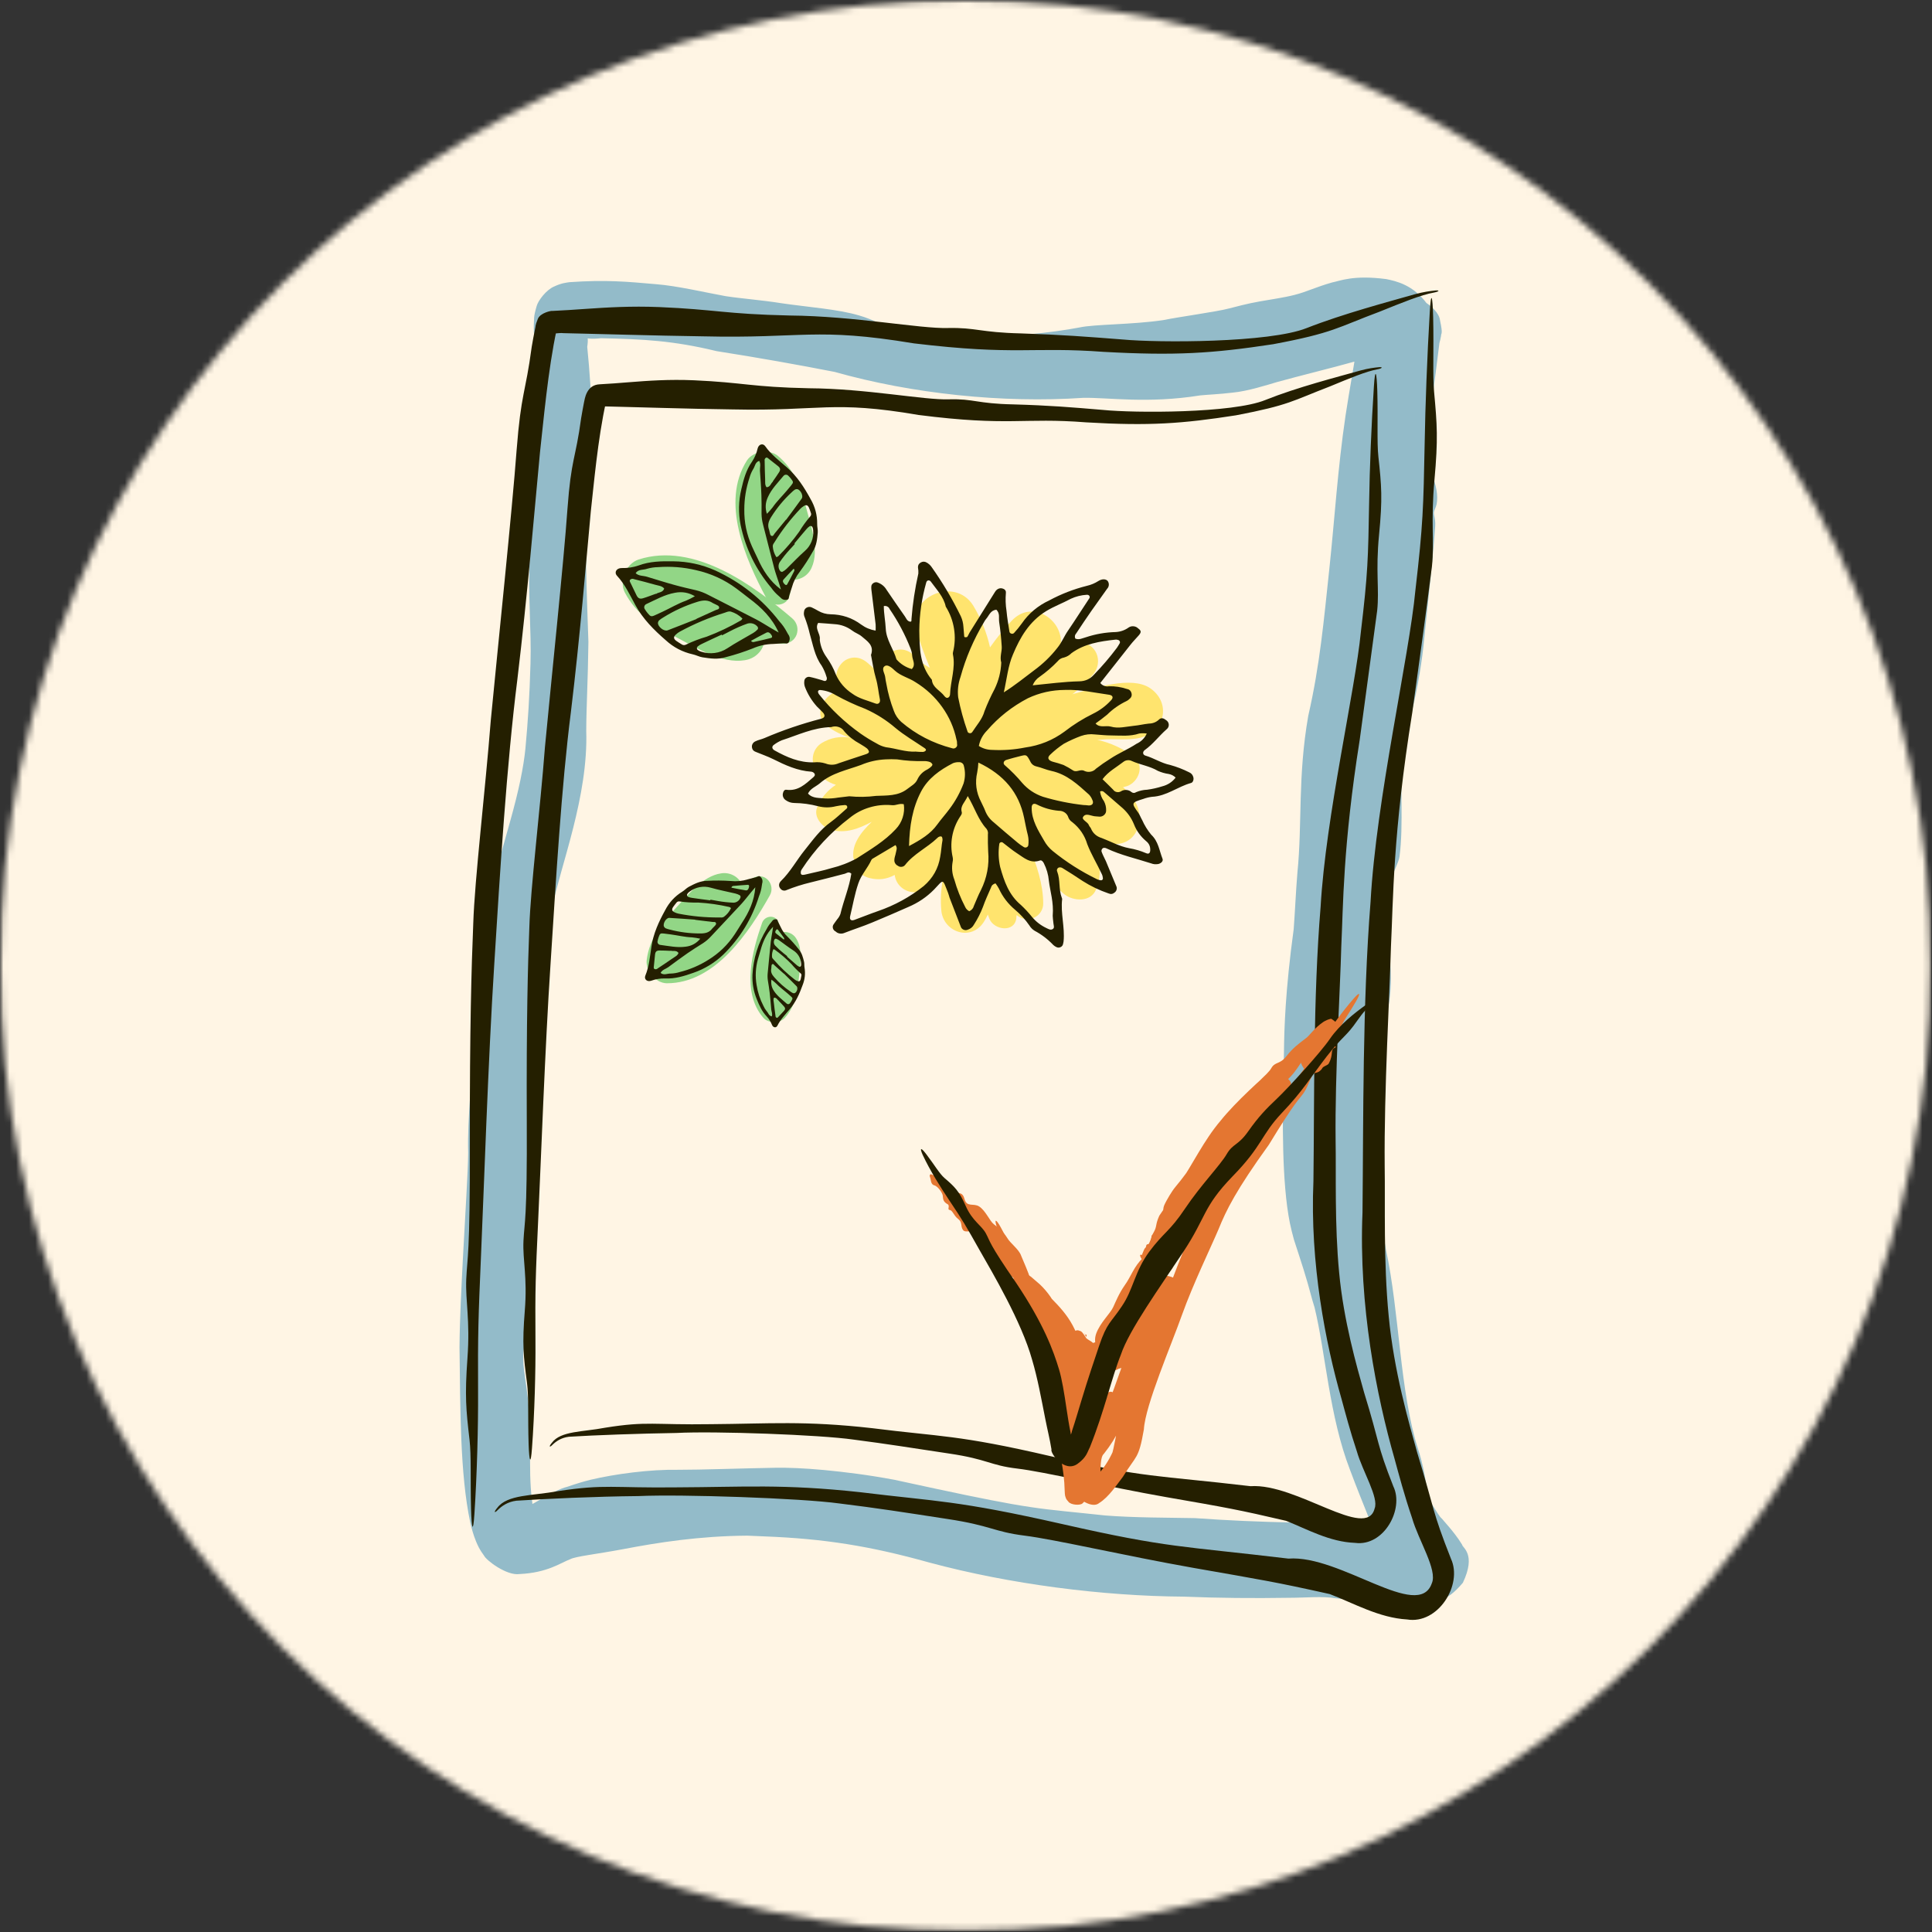 <svg width="302" height="302" viewBox="0 0 302 302" fill="none" xmlns="http://www.w3.org/2000/svg">
<rect x="0" y="0" width="302" height="302" fill="#333333" stroke="none"/>
<g clip-path="url(#clip0_1556_4010)">
<mask id="mask0_1556_4010" style="mask-type:luminance" maskUnits="userSpaceOnUse" x="0" y="0" width="302" height="302">
<path d="M0 0H301.896V301.896H0V0Z" fill="white"/>
</mask>
<g mask="url(#mask0_1556_4010)">
<mask id="mask1_1556_4010" style="mask-type:luminance" maskUnits="userSpaceOnUse" x="0" y="0" width="302" height="302">
<path d="M150.948 0C67.583 0 0 67.578 0 150.948C0 234.313 67.583 301.896 150.948 301.896C234.318 301.896 301.896 234.313 301.896 150.948C301.896 67.578 234.318 0 150.948 0Z" fill="white"/>
</mask>
<g mask="url(#mask1_1556_4010)">
<path d="M0 0H301.896V301.896H0V0Z" fill="#FFF5E4"/>
</g>
</g>
<path d="M201.627 191.186C200.341 184.833 200.475 174.751 200.621 168.809C200.623 168.701 200.626 168.594 200.628 168.487C200.664 167.103 200.679 165.797 200.704 164.263C200.748 160.805 200.909 154.854 202.224 145.234C202.433 142.437 202.561 139.365 202.802 136.434C203.587 128.658 202.829 121.456 204.501 111.889C206.335 103.883 206.933 96.942 207.789 88.972C208.621 81.169 209.096 73.266 210.328 64.958C210.975 60.69 211.636 57.317 212.251 53.109C212.338 52.568 212.433 52.008 212.56 51.371C212.59 51.218 212.628 51.034 212.668 50.852C212.688 50.762 212.707 50.678 212.727 50.594C212.736 50.553 212.746 50.513 212.755 50.474C212.731 50.581 212.888 49.898 212.681 50.797C212.632 51.036 212.554 51.367 212.523 51.974C212.538 52.092 212.188 55.242 215.233 57.476C218.628 59.518 219.678 58.666 220.718 58.6C221.684 58.391 222.21 58.115 222.539 57.949C223.291 57.545 223.498 57.335 223.628 57.24C223.908 57.013 223.964 56.951 224.037 56.884C224.472 56.447 223.99 56.948 223.642 57.257C223.422 57.447 223.187 57.673 222.549 58.079C222.217 58.276 221.808 58.549 220.851 58.852C220.312 59.251 216.389 59.059 215.623 58.374C211.812 55.801 212.672 54.922 212.289 54.456C212.126 53.98 212.087 53.78 212.048 53.627C211.982 53.339 211.977 53.3 211.992 53.353C211.923 53.3 212.64 54.826 212.563 54.639C212.698 55.003 213.853 55.99 214.138 56.054C215.664 56.513 213.875 56.019 212.503 56.355C212.206 56.415 211.891 56.486 211.563 56.566C208.629 57.401 202.931 58.8 199.63 59.717C198.141 60.159 194.969 61.163 192.729 61.368C190.43 61.64 188.729 61.688 187.6 61.809C179.373 63.13 173.166 62.112 169.336 62.188C156.751 63.044 142.561 61.553 130.474 58.137C124.844 57.037 118.484 55.9 112.018 54.888C105.229 53.237 100.444 53.009 93.938 52.868C88.227 53.546 92.538 49.588 91.792 54.214C92.146 57.731 92.513 62.37 92.475 66.405C92.437 74.09 91.657 81.126 91.621 88.331C91.67 92.533 91.868 96.451 91.978 100.339C91.9 106.609 91.654 110.241 91.639 114.211C91.967 124.513 87.694 135.062 86.202 142.258C85.921 143.47 85.68 144.571 85.455 145.678C84.469 151.633 83.839 157.469 83.995 163.323C83.941 163.725 83.888 164.134 83.832 164.566C83.579 167.439 82.873 170.461 82.779 173.902C82.635 177.46 82.431 181.751 82.393 186.776C82.355 191.203 82.387 196.376 82.404 202.476C82.415 206.415 82.155 208.408 81.964 210.041C81.907 210.517 81.856 210.97 81.819 211.422C81.691 212.974 81.973 214.632 82.259 216.654C82.626 219.308 83.016 222.233 82.897 226.223C82.803 229.379 82.873 232.083 83.123 234.279C83.247 235.364 83.431 236.358 83.629 236.964C83.692 237.232 83.951 237.51 83.544 236.976C83.611 236.776 81.42 235.758 81.168 236.005C81.33 235.99 81.348 235.976 81.413 235.959C82.629 235.703 86.435 232.926 88.69 232.403C90.019 231.945 91.158 231.593 92.344 231.302C96.17 230.401 101.578 229.67 106.069 229.749C109.528 229.759 116.216 229.513 121.244 229.433C123.151 229.403 125.667 229.495 128.807 229.785C132.053 230.1 135.559 230.518 139.808 231.312C149.502 233.426 154.102 234.377 158.118 235.093C159.225 235.29 160.214 235.449 161.238 235.598C164.391 236.082 168.655 236.439 172.766 236.89C177.309 237.251 182.789 237.226 186.802 237.305C191.846 237.669 196.865 237.877 201.975 237.994C204.296 238.082 208.103 237.97 210.457 238.503C212.669 238.833 215.157 238.994 217.852 239.236C219.129 239.339 221.161 239.647 221.499 239.726C221.876 239.783 222.309 239.817 222.554 239.847C222.769 240.123 223.003 238.813 220.333 241.812C218.452 246.083 220.334 245.945 219.842 245.36C219.756 244.951 219.615 244.446 219.473 243.935C219.186 242.907 218.84 241.726 218.637 240.496C218.536 239.881 218.473 239.267 218.459 238.673C218.448 238.363 218.447 238.044 218.472 237.8C218.439 237.536 219.038 238.827 219.059 238.614C219.463 238.628 218.215 236.805 218.383 235.686C218.662 233.738 219.558 233.621 220.22 233.548C220.926 233.491 221.577 234.335 222.317 234.685C222.706 234.798 222.71 234.201 223.825 235.12C225.531 237.871 225.009 236.883 225.69 237.738C226.193 238.319 226.795 238.995 227.485 239.904C227.831 240.362 228.185 240.854 228.558 241.466C228.55 241.91 230.813 242.899 228.668 247.409C225.802 250.792 224.719 249.819 223.797 250.22C222.868 250.389 222.064 250.463 221.203 250.487C219.13 250.484 218.435 250.382 217.067 250.331C214.498 250.202 211.733 250.157 208.747 249.827C206.782 249.483 204.1 249.759 201.39 249.759C195.987 249.846 190.437 249.799 185.064 249.578C172.341 249.493 157.851 247.636 145.251 244.244C136.004 241.658 128.81 240.522 119.531 240.162C118.619 240.117 117.707 240.077 116.801 240.045C109.255 240.103 102.819 241.12 97.423 242.154C93.177 242.949 89.984 243.28 89.152 243.719C87.643 244.288 85.582 245.848 81.213 246.046C79.204 246.341 76.014 243.909 75.662 243.168C74.953 242.221 74.681 241.578 74.418 240.962C73.94 239.788 73.713 238.864 73.495 237.91C71.908 230.453 71.957 220.265 71.828 210.602C71.861 206.201 72.123 201.317 72.366 196.56C72.717 189.808 73.157 183.313 73.181 180.171C73.024 174.689 73.893 168.242 73.875 162.733C74.009 157.033 74.777 152.109 74.932 149.348C75.138 146.004 75.719 143.257 76.757 139.187C77.474 136.377 78.482 132.911 79.733 128.419C81.138 123.416 81.839 119.889 82.128 117.035C82.534 112.63 82.776 108.971 82.923 103.713C83.074 98.64 82.508 92.297 82.797 87.581C82.898 85.416 82.965 82.931 83.075 80.331C83.212 76.874 83.497 73.343 83.736 70.229C83.941 67.653 84.212 65.541 84.403 63.654C84.463 63.066 84.514 62.5 84.552 61.953C84.463 59.895 84.271 57.999 84.027 55.769C83.949 55.41 83.865 55.025 83.786 54.605C83.589 53.557 83.396 52.272 83.445 50.718C83.518 49.815 83.354 49.665 83.882 47.862C84.11 46.971 85.421 45.282 86.612 44.79C87.764 44.246 88.451 44.196 89.029 44.107C94.68 43.715 97.951 44.018 102.515 44.42C105.843 44.675 110.251 45.721 113.424 46.293C115.859 46.671 119.091 46.905 122.182 47.403C126.38 48.018 130.99 48.323 134.314 49.318C135.4 49.627 136.293 50.015 137.174 50.387C137.177 50.389 137.181 50.391 137.185 50.393C137.244 50.418 137.305 50.443 137.365 50.468C139.124 50.826 140.817 51.11 142.481 51.258C143.893 51.279 146.879 51.893 148.265 52.083C151.555 52.55 155.131 52.566 158.738 52.451C159.366 52.399 160.015 52.343 160.625 52.283C163.728 51.994 166.582 51.603 168.745 51.186C171.097 50.67 176.987 50.758 181.806 50.041C184.413 49.512 190.255 48.718 192.097 48.222C193.248 47.934 194.855 47.479 196.923 47.115C198.775 46.778 200.658 46.54 202.415 46.082C203.339 45.839 204.029 45.597 205.068 45.206C205.99 44.865 207.06 44.48 208.259 44.143C209.473 43.917 211.515 42.948 216.688 43.626C218.265 43.943 220.912 44.536 223.062 47.484C223.53 47.747 225.097 52.699 223.986 49.658C224.095 49.336 220.867 45.552 217.482 46.649C215.673 47.182 215.682 47.489 215.401 47.651C215.018 47.966 215 48.031 215.097 47.93C215.157 47.876 215.081 47.926 215.514 47.535C215.595 47.464 215.687 47.384 215.866 47.249C216.49 47.09 214.786 46.735 219.55 46.039C220.297 45.686 224.837 47.762 225.101 50.093C225.585 52.34 225.254 52.029 225.254 52.518C225.134 53.193 225.096 53.248 225.106 53.227C225.105 53.23 225.104 53.233 225.103 53.236C225.1 53.247 225.097 53.259 225.094 53.271C225.081 53.317 225.07 53.361 225.059 53.399C225.039 53.478 225.022 53.54 225 53.636C224.446 58.348 223.515 64.646 223.054 69.755C223.085 70.881 223.189 71.869 223.373 72.661C223.505 73.231 223.682 73.721 223.863 74.225C224.111 74.912 224.369 75.621 224.544 76.592C224.681 77.348 224.69 78.238 224.562 78.823C224.503 79.098 224.415 79.304 224.335 79.492C224.244 79.709 224.162 79.901 224.146 80.143C224.134 80.317 224.173 80.505 224.219 80.732C224.294 81.097 224.39 81.571 224.34 82.285C224.152 84.954 223.863 87.972 223.557 90.937C223.22 94.227 222.847 97.502 222.606 100.064C222.325 102.959 221.713 107.142 220.595 111.641C219.851 114.491 219.358 116.586 219.152 118.641C218.95 120.457 219.066 123.167 219.077 125.613C219.106 128.575 219.092 131.449 218.765 133.884C218.699 134.377 218.447 134.976 218.128 135.721C217.902 136.244 217.641 136.856 217.39 137.535C217.143 140.536 217.013 143.442 216.745 146.563C216.766 146.673 216.786 146.787 216.807 146.901C216.808 146.903 216.808 146.905 216.809 146.906C217.324 149.366 217.736 153.494 217.048 157.234C216.867 158.379 216.591 159.101 216.341 159.771C216.097 160.413 215.88 161.008 215.823 161.868C215.758 162.847 215.884 164.017 216.027 165.283C216.227 167.065 216.463 169.051 216.251 171.042C216.236 171.178 216.22 171.324 216.205 171.476C216.055 172.917 215.844 175.063 215.425 177.162C215.457 180.291 215.479 183.587 215.568 186.617C215.633 189.809 215.983 191.602 216.651 195.365C218.779 205.264 218.789 217.482 221.656 226.495C222.996 230.403 224.015 237.987 223.009 241.183C222.313 244.918 221.091 247.24 219.695 247.196C218.339 247.179 216.933 245.438 215.569 241.823C214.227 237.514 213.308 235.859 211.021 229.75C207.769 221.333 207.233 211.572 205.487 204.381C205.375 203.989 205.299 203.796 205.14 203.233C204.062 199.176 203.52 197.667 202.266 193.787C202.016 192.899 201.806 192.023 201.627 191.186Z" fill="#93BBC9"/>
<path d="M83.115 54.214C83.274 53.286 83.437 52.378 83.623 51.482C83.767 50.931 83.607 51.002 84.069 49.861C84.43 48.898 86.224 48.533 86.36 48.604C88.06 48.529 89.736 48.409 91.474 48.29C94.929 48.053 98.601 47.821 103.041 48C111.923 48.377 113.239 49.088 123.412 49.318C133.597 49.403 143.823 51.406 148.18 51.272C152.658 51.188 153.133 51.963 159.583 52.116C166.078 52.328 169.879 52.633 175.483 53.067C181.028 53.592 198.427 53.607 204.253 51.282C209.927 49.054 217.03 47.174 221.153 45.997C222.463 45.637 223.525 45.493 224.332 45.41C225.103 45.335 224.976 45.565 224.201 45.721C222.099 46.091 219.149 47.313 215.638 48.726C209.047 51.183 208.48 52.034 199.007 53.806C189.51 55.251 183.712 55.619 172.515 55C161.252 54.167 158.928 55.601 142.849 53.673C127.445 51.119 125.548 52.947 109.882 52.574C105.955 52.519 101.774 52.42 97.558 52.313C95.456 52.26 93.333 52.205 91.247 52.153C90.192 52.127 89.154 52.102 88.124 52.079C87.132 51.941 85.774 52.537 87.03 51.455C85.662 57.675 84.913 66.277 84.407 70.712C83.513 80.133 82.467 92.852 80.871 106.208C79.2 119.47 78.168 136.089 77.255 150.819C76.308 165.605 75.616 186.574 75.189 196.263C74.774 205.95 74.683 208.317 74.729 217.645C74.757 223.016 74.573 230.395 74.16 236.625C73.959 239.758 73.716 239.042 73.632 235.888C73.512 231.265 73.674 227.468 73.398 225.091C72.848 220.332 72.639 218.278 73.071 212.291C73.504 206.293 72.74 203.439 72.884 199.941C73.034 196.442 73.477 196.507 73.443 178.688C73.42 160.864 73.698 151.077 73.979 144.314C74.192 137.53 75.857 123.546 76.722 112.545C77.781 101.539 80.089 79.407 80.752 70.385C81.462 61.293 82.122 61.646 83.115 54.214ZM226.804 243.652C228.689 247.718 224.787 253.954 219.947 253.145C215.578 252.894 211.646 250.622 207.864 249.177C199.279 247.263 197.311 246.972 186.511 245.076C175.712 243.163 165.013 240.655 160.159 240.042C155.304 239.432 154.944 238.473 148.104 237.44C141.22 236.381 137.195 235.749 131.184 235.01C125.184 234.186 106.555 233.549 99.78 233.859C93.076 233.922 85.323 234.279 80.719 234.582C79.344 234.755 78.421 235.426 77.813 236.028C77.248 236.617 77.163 236.36 77.738 235.689C79.298 233.593 83.215 233.83 87.166 233.094C94.697 231.952 95.67 232.623 105.918 232.495C116.16 232.456 122.393 231.937 134.478 233.255C146.528 234.741 149.449 234.477 166.087 238.242C182.729 242.02 184.65 241.633 201.398 243.634C209.536 243.012 221.741 253.491 223.816 247.488C224.739 245.416 221.733 240.801 220.729 237.292C219.504 233.686 218.665 230.499 217.982 228.007C215.177 218.199 212.367 204.093 212.979 189.53C213.135 174.976 212.959 157.073 214.239 140.964C215.109 124.971 220.278 102.616 221.247 92.276C222.46 81.887 222.497 79.325 222.697 69.26C222.792 63.473 223.093 55.509 223.495 48.773C223.688 45.387 223.935 46.142 224.023 49.574C224.143 54.564 223.929 58.668 224.169 61.242C224.643 66.401 224.812 68.596 224.221 75.075C223.634 81.583 224.227 84.679 223.84 88.472C223.337 92.243 223.411 92.216 220.767 111.324C217.705 130.293 217.786 140.821 217.426 147.988C217.237 155.262 216.336 170.418 216.447 182.274C216.545 188.196 216.24 197.223 217.076 205.743C217.875 214.25 220.221 222.375 221.515 227.012C224.345 236.28 223.772 235.965 226.804 243.652Z" fill="#241F00"/>
<path d="M90.845 65.342C90.986 64.52 91.127 63.714 91.285 62.919C91.407 62.416 91.621 60.155 93.746 60.072C95.251 59.996 96.725 59.874 98.268 59.753C101.317 59.512 104.553 59.274 108.478 59.443C116.318 59.797 117.48 60.506 126.457 60.69C135.447 60.747 144.502 62.563 148.323 62.42C152.267 62.316 152.689 63.1 158.384 63.212C164.122 63.376 167.469 63.66 172.413 64.077C177.302 64.575 192.663 64.618 197.783 62.53C202.756 60.533 209.066 58.926 212.707 57.901C213.867 57.587 214.807 57.467 215.52 57.4C216.203 57.341 216.094 57.567 215.411 57.707C213.557 58.039 210.962 59.132 207.872 60.409C202.072 62.633 201.561 63.329 193.186 64.922C184.797 66.225 179.674 66.605 169.787 66.02C159.835 65.242 157.819 66.681 143.581 64.866C130.034 62.539 128.32 64.303 114.504 63.998C111.04 63.955 107.347 63.866 103.63 63.767C101.772 63.718 99.897 63.666 98.062 63.617C97.127 63.592 96.21 63.568 95.309 63.545C94.858 63.534 94.388 63.523 93.947 63.513C93.414 63.562 94.709 63.296 94.727 62.812C93.434 68.605 92.801 75.988 92.353 79.939C91.576 88.248 90.671 99.475 89.243 111.27C87.75 122.968 86.901 137.637 86.06 150.631C85.191 163.679 84.533 182.183 84.125 190.735C83.727 199.284 83.64 201.373 83.7 209.607C83.736 214.347 83.564 220.86 83.158 226.358C82.96 229.124 82.718 228.491 82.629 225.707C82.503 221.627 82.66 218.275 82.38 216.177C81.823 211.976 81.611 210.163 82.034 204.879C82.457 199.585 81.689 197.065 81.826 193.977C81.969 190.889 82.416 190.948 82.343 175.218C82.278 159.486 82.511 150.84 82.747 144.872C82.922 138.879 84.44 126.538 85.18 116.821C86.095 107.104 88.145 87.578 88.698 79.609C89.287 71.565 89.957 71.911 90.845 65.342ZM217.803 232.35C219.508 235.889 216.324 241.778 211.82 241.173C207.847 241.032 204.343 239.036 201.028 237.725C193.641 236.001 191.788 235.67 182.266 234.016C172.729 232.341 163.297 230.068 159.007 229.559C154.714 229.05 154.416 228.105 148.376 227.212C142.3 226.298 138.757 225.721 133.456 225.034C128.171 224.271 111.722 223.679 105.745 223.993C99.83 224.089 92.989 224.333 88.924 224.585C87.72 224.731 86.907 225.312 86.366 225.838C85.865 226.353 85.768 226.113 86.276 225.517C87.654 223.654 91.12 223.85 94.604 223.171C101.248 222.107 102.119 222.762 111.164 222.62C120.208 222.559 125.709 222.043 136.387 223.251C147.016 224.607 149.634 224.228 164.302 227.642C178.976 231.068 180.694 230.57 195.474 232.312C202.666 231.822 213.617 240.846 214.871 235.805C215.576 234.138 212.974 229.968 212.096 226.869C211.029 223.673 210.295 220.854 209.693 218.652C207.214 210.001 204.747 197.482 205.308 184.633C205.469 171.785 205.259 155.977 206.431 141.748C207.232 127.638 211.844 107.892 212.724 98.777C213.822 89.614 213.862 87.35 214.018 78.466C214.091 73.357 214.367 66.329 214.762 60.384C214.953 57.395 215.199 58.062 215.291 61.091C215.417 65.497 215.215 69.12 215.463 71.392C215.952 75.948 216.129 77.888 215.566 83.606C215.007 89.349 215.626 92.091 215.274 95.441C214.821 98.772 214.83 98.743 212.546 115.624C209.891 132.375 209.972 141.654 209.661 147.972C209.506 154.39 208.661 167.767 208.775 178.23C208.869 183.451 208.604 191.43 209.328 198.926C210.018 206.419 212.078 213.579 213.229 217.668C215.747 225.831 215.132 225.579 217.803 232.35Z" fill="#241F00"/>
<path d="M175.525 230.848C174.51 232.171 173.31 234.006 171.845 234.927C170.716 235.919 168.37 234.183 168.331 233.617C167.977 232.923 167.853 232.381 167.744 231.838C167.545 230.766 167.528 229.738 167.663 228.63C168.43 222.966 171.576 223.863 172.945 220.182C174.478 216.299 176.14 211.465 176.652 209.57C176.858 208.567 177.163 208.098 177.489 207.532C177.569 207.393 177.653 207.24 177.73 207.078C177.797 206.947 177.706 207.048 178.002 206.485C177.738 206.178 180.18 205.986 180.025 206.572C180.146 206.841 180.129 206.905 180.143 206.991C180.157 207.14 180.151 207.226 180.146 207.313C180.092 207.943 179.995 208.474 179.936 209.235C179.665 212.242 179.15 213.972 178.297 216.431C177.449 218.899 175.239 226.464 174.694 229.345C174.556 230.069 174.341 230.797 174.027 231.522C173.592 231.941 173.86 234.236 171.405 232.933C170.797 230.219 172.714 230.036 172.97 229.073C173.253 228.563 173.506 228.06 173.803 227.82C174.071 227.575 174.18 227.767 173.978 228.058C173.593 228.775 172.818 230.425 172.444 231.811C172.656 232.833 172.173 231.344 172.761 230.565C173.157 229.653 173.573 228.572 174.041 226.448C174.963 222.2 175.188 219.56 176.623 214.684C177.323 212.242 177.382 210.646 177.455 208.866C177.47 208.426 177.49 207.948 177.483 207.536C177.481 207.441 177.475 207.329 177.466 207.329C177.667 207.507 176.588 206.635 178.224 208.455C181.332 208.88 180.211 207.521 180.446 207.693C180.47 207.631 180.468 207.638 180.467 207.648C180.437 207.81 180.34 208.217 180.255 208.515C179.902 209.763 179.331 211.112 178.545 212.728C175.528 218.892 176.96 221.677 172.547 227.256C171.979 227.73 172.018 229.544 172.013 231.138C172.024 231.51 172.08 231.888 172.106 231.992C172.085 232.028 172.231 232.032 171.727 231.608C171.792 231.392 169.697 231.46 170.089 231.482C171.087 230.997 171.253 230.887 171.733 230.362C173.952 227.91 174.906 224.682 175.184 222.841C175.904 218.248 177.979 212.588 180.455 207.046C182.878 201.399 185.164 194.106 188.468 187.984C189.979 184.88 193.132 181.391 195.405 178.751C197.568 175.842 199.812 172.907 201 171.123C203.486 167.398 204.329 166.655 206.528 162.999C207.815 160.9 209.786 158.146 211.693 155.987C212.666 154.904 212.665 155.315 211.943 156.566C210.889 158.404 209.82 159.782 209.462 160.854C208.744 162.999 208.442 163.895 206.601 165.99C204.753 168.087 204.673 169.553 203.796 170.826C202.91 172.076 202.537 172.037 198.338 178.943C193.206 186.055 191.693 189.138 190.482 192.135C189.301 194.924 186.491 200.719 184.794 205.45C183.112 210.212 179.017 219.655 178.804 223.442C177.975 228.206 177.626 227.403 175.525 230.848Z" fill="#E47631"/>
<path d="M161.971 200.386C163.906 202.876 166.76 204.652 168.304 208.521C169.669 212.514 169.407 213.88 169.899 217.829C169.328 216.692 169.163 217.21 169.814 217.103C168.453 217.616 169.574 217.085 169.638 216.698C170.101 215.848 170.561 214.861 171.014 213.98C171.924 212.174 172.854 210.749 173.31 209.788C173.792 208.759 174.526 208.24 175.328 207.893C175.548 207.8 175.739 207.717 176.123 207.617C176.451 207.552 176.391 207.504 177.007 207.595C178.009 207.749 178.064 209.185 177.924 209.29C177.542 210.159 177.193 210.424 176.756 211.07C175 213.482 173.725 214.467 172.098 216.333C171.648 216.802 171.215 217.514 170.173 218.459C166.797 218.382 168.155 216.214 167.515 215.266C167.206 214.576 167.234 213.809 167.219 213.185C167.357 212.717 166.614 213.196 167.621 211.781C168.987 211.898 168.541 212.244 168.877 212.441C169.624 213.28 170.6 214.167 170.736 214.976C171.641 217.932 170.75 221.053 170.636 222.99C170.574 223.59 170.515 224.068 170.36 224.432C170.177 224.786 170.048 224.587 170.102 224.29C170.185 223.397 170.047 221.949 169.787 220.286C169.023 217.346 170.934 216.049 168.142 213.542C167.672 211.9 169.122 214.808 169.565 216.103C169.716 216.433 169.901 216.739 170.106 217.002C170.338 217.392 170.025 216.401 168.929 217C168.949 216.977 169.078 216.843 169.21 216.678C169.757 215.998 170.396 215.067 171.235 214.088C172.981 212.108 173.89 210.93 174.818 209.477C175.038 209.133 175.297 208.721 175.389 208.487C175.407 208.459 175.401 208.331 175.324 208.674C175.291 208.784 175.245 209.638 176.031 210.11C176.809 210.482 176.835 210.269 176.874 210.298C177.27 210.205 176.955 210.299 176.852 210.399C176.279 210.785 175.59 211.817 174.586 213.206C173.607 214.579 173.045 215.786 172.565 216.871C171.914 217.821 172.503 219.515 169.691 220.088C169.506 220.217 167.138 220.248 166.788 218.435C166.572 217.742 166.472 217.196 166.354 216.625C166.156 215.489 165.772 214.621 165.229 212.972C164.21 209.921 162.64 206.297 160.65 203.997C160.026 203.241 159.419 202.447 159.311 202.372C159.554 202.337 158.188 202.399 160.198 202.335C162.894 200.587 161.206 200.095 161.41 199.944C161.318 199.748 161.255 199.663 161.116 199.519C161.098 199.507 161.143 199.555 161.196 199.604C161.433 199.821 161.766 200.093 162.073 200.359C163.304 201.344 164.568 203.028 164.955 204.065C166.562 208.428 168.811 213.153 170.421 219.156C171.091 222.401 172.908 225.091 171.572 229.829C171.257 230.658 170.923 231.484 170.506 232.341C170.378 232.587 170.34 232.784 170.236 233.189C170.181 233.401 170.175 233.495 170.043 233.937C169.84 234.154 170.739 233.527 169.202 235.01C168.862 235.338 167.386 235.271 167.002 234.733C166.584 234.267 166.672 234.266 166.588 234.105C166.485 233.829 166.499 233.807 166.482 233.732C166.459 233.599 166.462 233.587 166.457 233.546C166.45 233.469 166.446 233.415 166.442 233.344C166.432 233.205 166.427 233.089 166.423 232.975C166.386 231.293 166.184 229.89 165.9 228.24C165.001 221.673 163.415 212.551 162.214 208.464C161 204.374 160.537 203.377 158.875 199.597C157.903 197.44 156.616 194.419 155.796 191.748C155.377 190.407 155.73 190.589 156.418 191.824C157.42 193.629 158.001 195.217 158.709 196.061C160.126 197.746 160.706 198.546 161.356 201.157C161.998 203.751 163.271 204.61 163.747 206.127C164.168 207.658 164.034 207.714 166.307 215.4C168.338 223.278 169.352 227.113 169.935 230.42C170.012 230.97 170.353 233.364 169.963 232.619C169.878 232.55 169.731 231.65 168.226 231.571C167.061 231.675 166.854 232.287 166.793 232.311C166.621 232.549 166.61 232.617 166.585 232.667C166.542 232.77 166.543 232.778 166.537 232.795C166.53 232.82 166.536 232.804 166.541 232.788C166.552 232.751 166.569 232.69 166.586 232.627C166.621 232.498 166.66 232.352 166.703 232.198C166.792 231.886 166.881 231.568 167.063 231.13C167.482 230.262 167.624 230.04 167.9 229.433C169.106 227.276 168.663 225.678 167.803 222.895C166.867 218.591 162.936 208.822 161.607 205.568C160.815 204.023 160.4 203.97 159.805 203.23C159.51 202.898 159.3 202.655 158.79 202.099C158.904 201.742 157.534 202.79 158.499 199.556C160.084 198.319 160.172 199.195 160.195 199.052C160.252 199.073 160.317 199.097 160.389 199.127C160.538 199.188 160.675 199.257 160.797 199.329C161.296 199.623 161.665 200.013 161.971 200.386Z" fill="#E47631"/>
<path d="M180.245 196.149C180.703 195.789 179.465 195.33 179.926 194.556C180.455 193.768 181.108 194.082 181.401 193.36C181.712 192.645 182.499 192.457 182.403 192.094C182.383 191.644 183.089 192.142 183.231 191.685C183.381 191.224 183.646 191.114 184.093 191.051C184.589 190.988 185.259 190.38 185.157 189.805C185.029 189.315 185.858 189.045 185.998 189.091C186.106 189.5 186.385 189.21 186.237 189.239C186.168 189.221 186.018 189.077 186.057 189.02C186.176 188.586 186.597 189.57 186.609 189.749C186.803 190.363 186.327 190.161 186.257 190.8C186.292 191.335 186.099 192.349 185.434 192.575C184.703 192.911 185.691 193.69 184.493 194.074C183.295 194.419 184.255 195.36 184.138 195.946C184.247 196.048 182.853 197.852 182.709 198.269C182.527 198.862 182.341 199.679 181.826 200.395C181.336 201.074 181.191 202.416 180.456 203.057C179.711 203.735 178.855 204.567 178.5 205.04C178.112 205.539 178.028 205.698 178.113 206.287C178.164 206.628 178.028 207.055 177.669 207.425C177.491 207.613 177.246 207.578 177.136 207.361C176.977 207.043 177.115 206.805 176.828 206.618C176.255 206.241 176.041 206.058 176.451 205.705C176.862 205.359 176.107 205.029 176.25 204.793C176.412 204.567 176.774 204.652 176.93 203.295C177.14 201.937 177.39 201.398 177.511 200.977C177.648 200.554 178.342 200.099 178.499 199.372C178.648 198.683 179.339 197.45 179.327 196.845C179.321 196.231 179.808 196.447 180.245 196.149Z" fill="#E47631"/>
<path d="M175.966 207.281C175.357 207.846 176.186 209.047 175.648 209.721C175.093 210.441 174.398 210.286 174.111 211.32C173.83 212.354 172.97 213.17 173.06 213.714C173.15 214.256 172.326 213.984 172.263 214.684C172.203 215.382 171.96 215.725 171.496 216.191C171.019 216.66 170.258 218.306 170.45 219.052C170.626 219.779 169.85 220.424 169.562 220.809C169.468 220.925 169.407 221.045 169.325 220.975C169.178 220.915 169.324 221.376 169.061 221.068C169.018 220.633 169.087 220.4 168.935 219.944C168.672 219.123 169.181 219.169 169.202 218.113C169.223 217.054 169.004 216.251 169.695 215.221C170.396 214.192 169.283 213.451 170.619 212.124C171.96 210.828 170.769 210.151 171.344 208.478C171.975 206.732 173.55 205.337 174.012 204.314C174.462 203.342 174.901 202.213 175.811 200.905C176.705 199.686 177.321 197.864 178.57 196.734C179.731 195.693 181.383 193.972 182.267 193.381C183.093 192.756 183.311 192.541 183.764 191.678C184.008 191.181 184.493 190.596 185.097 190.183C185.395 189.971 185.597 190.124 185.536 190.499C185.444 191.037 185.124 191.327 185.238 191.715C185.471 192.474 185.451 192.909 184.8 193.168C184.14 193.452 184.603 194.184 184.291 194.44C183.99 194.703 183.544 194.389 182.767 196.088C181.984 197.819 181.386 198.809 181.069 199.386C180.758 199.962 179.606 200.96 179.163 202.009C178.737 203.005 177.481 205.108 177.254 206.034C177.043 206.951 176.585 206.708 175.966 207.281Z" fill="#E47631"/>
<path d="M204.425 163.965C204.804 163.862 203.72 163.095 204.031 162.892C204.343 162.691 204.979 162.975 205.01 162.583C205.035 162.198 205.669 162.055 205.45 161.854C205.25 161.62 206.028 162 205.936 161.745C205.839 161.496 205.984 161.441 206.311 161.378C206.654 161.306 207 160.905 206.883 160.434C206.702 160.055 207.331 160.167 207.528 160.106C207.589 160.088 207.659 160.087 207.727 160.094C207.793 160.1 207.971 160.205 207.971 160.237C207.972 160.321 208.016 160.47 208.167 160.708C208.46 161.135 207.929 161.003 208.09 161.235C208.227 161.549 208.593 161.951 208.153 162.22C207.711 162.477 208.846 163.141 207.866 163.398C206.99 163.456 208.14 164.177 208.07 164.701C207.997 165.23 207.05 165.473 206.992 165.76C206.963 165.901 206.946 166.079 206.931 166.196C206.924 166.229 206.915 166.387 206.952 166.069C206.909 165.933 207.184 166.002 206.667 164.983C205.795 163.729 204.385 164.341 204.351 164.408C204.051 164.607 204.141 164.607 204.193 164.579C204.706 164.363 204.694 163.768 205.166 163.703C205.648 163.639 206.234 163.436 206.552 163.276C206.872 163.117 206.948 163.045 206.775 162.787C206.672 162.639 206.735 162.476 207.019 162.291C207.182 162.198 207.023 161.766 207.423 161.94C207.783 162.157 207.648 162.332 207.976 162.391C208.61 162.523 208.86 162.624 208.504 162.945C208.14 163.256 208.901 163.516 208.765 163.707C208.613 163.879 208.231 163.752 208.181 164.662C208.087 165.58 207.83 165.964 207.706 166.24C207.57 166.524 206.861 166.635 206.67 166.999C206.593 167.115 206.681 167.074 206.389 167.336C206.253 167.411 206.292 167.568 205.457 167.757C203.968 168.11 203.175 165.904 203.345 165.893C203.366 165.394 203.424 165.333 203.455 165.19C203.588 164.723 203.677 164.488 203.64 164.266C203.561 163.848 204.045 164.073 204.425 163.965Z" fill="#E47631"/>
<path d="M188.152 180.885C189.387 179.572 189.37 177.318 190.684 175.795C192.414 173.736 192.787 174.395 194.38 171.877C195.687 169.702 198.17 168.003 198.725 166.963C199.339 165.913 200.044 166.428 201.077 165.114C202.114 163.79 202.921 163.22 204.044 162.359C204.667 161.96 205.368 160.755 206.858 159.741C207.225 159.518 207.61 159.336 208.07 159.241C209.89 160.377 208.54 160.473 208.592 160.922C208.212 161.676 207.721 162.089 207.45 162.432C206.338 163.721 204.581 164.349 203.506 164.884C203.19 165.003 202.95 165.117 202.741 165.185C202.544 165.25 202.458 165.058 202.616 164.926C203.046 164.558 203.676 164.069 204.294 163.268C205.386 161.812 206.294 162.08 207.388 160.45C207.475 160.256 207.487 160.094 207.46 159.977C207.456 159.963 207.427 159.922 207.453 160.066C207.284 160.28 208.657 160.715 208.321 160.641C208.268 160.672 208.181 160.718 208.107 160.768C207.802 160.973 207.528 161.259 207.324 161.554C206.888 162.225 206.172 163.285 205.044 164.27C202.747 166.211 203.159 167.482 199.922 169.869C196.436 172.506 197.819 173.104 195.316 176.973C193.158 180.114 189.677 184.244 187.978 186.067C187.171 187.059 186.326 187.922 185.672 189.158C185.587 189.311 185.502 189.467 185.426 189.615C185.389 189.685 185.348 189.768 185.335 189.798C185.333 189.804 185.332 189.808 185.347 189.772C185.362 189.718 185.347 189.837 185.43 189.484C185.406 189.235 185.655 189.89 185.33 188.458C185.042 187.165 182.536 187.443 182.852 187.504C182.69 187.584 182.601 187.65 182.534 187.701C182.28 187.909 182.303 187.921 182.267 187.956C182.118 188.145 182.206 188.039 182.226 188.002C182.503 187.584 182.734 187.275 182.984 186.935C183.497 186.242 183.905 185.7 184.398 184.97C186.388 182.075 188.17 178.263 190.793 175.184C193.134 172.253 197.439 168.381 199.285 166.832C201.23 165.213 201.698 164.834 203.359 163.065C204.313 162.06 205.769 160.825 207.229 160.035C207.989 159.652 207.959 159.967 207.432 160.565C206.652 161.464 205.857 162.044 205.611 162.679C205.122 163.953 204.882 164.476 203.54 165.26C202.19 166.06 202.249 167.149 201.564 167.714C200.885 168.265 200.519 168.017 197.629 171.489C194.74 174.845 193.723 177.233 192.77 178.585C192.019 179.857 189.539 182.993 188.245 185.305C187.613 186.505 186.33 188.484 185.132 190.179C184.867 190.321 185.998 189.933 184.021 190.911C183.497 191.151 182.089 190.453 181.969 189.824C181.759 189.22 181.851 189.174 181.835 189.099C181.839 188.953 181.855 188.867 181.867 188.798C181.893 188.664 181.917 188.599 181.924 188.574C181.945 188.51 181.961 188.469 181.974 188.433C182.014 188.333 182.038 188.285 182.061 188.235C182.103 188.145 182.14 188.073 182.175 188.003C182.246 187.864 182.315 187.735 182.384 187.611C182.522 187.359 182.66 187.12 182.804 186.881C183.081 186.421 183.44 185.876 183.785 185.468C184.379 184.741 184.881 184.123 185.214 183.652C186.5 181.784 186.885 182.211 188.152 180.885Z" fill="#E47631"/>
<path d="M180.063 208.405C179.399 208.899 180.241 210.053 179.506 210.821C178.76 211.57 178.142 211.26 177.496 212.248C177.156 212.746 176.67 213.122 176.133 213.441C175.995 213.522 175.86 213.597 175.671 213.687C175.59 213.725 175.403 213.815 175.212 213.857C175.386 213.788 174.365 214.223 173.798 213.452C173.324 212.702 173.512 212.637 173.478 212.463C173.484 212.282 173.504 212.207 173.517 212.143C173.619 211.72 173.652 211.63 173.637 211.46C173.575 210.849 174.386 211.156 174.499 210.451C174.615 209.75 174.901 209.428 175.417 209.026C175.933 208.627 176.959 207.13 177.032 206.394C177.078 205.652 177.987 205.324 178.371 205.029C178.43 204.836 179.133 204.976 178.967 205.161C178.918 205.286 178.705 205.215 178.686 205.198C178.966 205.274 178.696 205.558 178.73 206.027C178.742 206.875 178.252 206.692 177.97 207.627C177.719 208.585 177.877 209.321 177.09 210.201C176.354 210.923 177.156 212.598 176.247 212.442C176.201 212.311 176.356 211.736 175.454 211.209C174.453 210.943 174.559 211.25 174.526 211.202C174.478 211.223 174.433 211.252 174.409 211.273C174.364 211.315 174.401 211.317 174.417 211.325C174.458 211.336 174.518 211.323 174.571 211.304C174.68 211.264 174.777 211.192 174.85 211.109C174.999 210.941 175.064 210.726 175.1 210.493C175.17 210.025 175.128 209.495 175.477 208.87C176.121 207.684 177.881 206.178 178.336 205.343C178.797 204.479 179.363 203.272 180.196 202.2C180.399 201.939 180.585 201.622 180.704 201.356C180.762 201.251 180.792 201.014 180.712 201.367C180.689 201.619 180.692 201.437 180.689 201.521C180.774 201.319 180.244 202.773 182.65 202.792C183.157 202.594 182.791 202.91 182.286 203.605C181.3 204.781 179.97 206.55 179.662 207.213C179.48 207.619 179.642 207.139 178.988 207.607C179.104 207.364 179.16 207.071 179.174 206.601C179.192 206.06 179.384 205.336 179.824 204.735C180.053 204.431 180.274 204.562 180.342 204.891C180.442 205.384 180.272 205.763 180.531 206.062C181.046 206.662 181.241 206.948 180.725 207.55C180.594 207.7 180.536 207.84 180.51 207.997C180.282 208.1 181.403 208.455 179.277 209.175C177.742 209.013 177.655 208.541 177.465 207.865C177.441 206.886 177.854 206.878 178.273 204.883C178.746 202.927 179.18 202.015 179.432 201.339C179.526 201.143 179.933 200.077 181.341 199.503C181.515 199.437 181.689 199.39 181.879 199.355C181.511 199.283 183.689 199.503 183.778 200.073C184.055 200.495 184.045 200.64 184.086 200.786C184.169 201.301 184.188 201.452 184.061 202.049C183.816 202.83 183.67 202.958 183.549 203.287C183.078 204.461 181.749 206.337 181.458 207.271C181.169 208.199 180.717 207.919 180.063 208.405Z" fill="#E47631"/>
<path d="M172.492 221.594C172.206 221.731 173.519 221.66 173.351 221.8C173.184 221.946 172.499 222.073 172.679 222.206C172.855 222.314 172.439 222.681 172.699 222.527C172.726 222.492 172.747 222.473 172.69 222.316C172.576 222.218 172.948 222.157 171.884 221.513C169.818 221.146 170.091 222.273 169.975 222.23C169.854 222.597 169.992 222.518 170.052 222.572C170.199 222.628 170.371 222.63 170.285 222.564C170.117 222.406 170.261 222.287 170.564 222.248C170.869 222.196 171.198 221.989 170.919 221.757C170.64 221.522 171.245 221.625 171.405 221.611C171.455 221.605 171.518 221.612 171.581 221.623C171.642 221.634 171.832 221.716 171.841 221.735C171.866 221.785 171.948 221.878 172.155 222.031C172.542 222.313 172.059 222.135 172.228 222.364C172.398 222.591 172.827 222.807 172.502 222.827C172.337 222.851 172.577 222.904 172.754 223.009C172.84 223.071 172.925 223.089 172.901 223.253C172.844 223.366 173.08 223.103 172.596 223.893C172.76 224.339 169.943 224.471 170.025 223.911C169.812 223.622 169.818 223.552 169.784 223.474C169.744 223.351 169.743 223.307 169.742 223.267C169.744 223.127 169.802 223.094 169.883 223.032C170.555 222.623 169.218 222.83 168.993 222.539C168.766 222.24 169.464 221.73 169.394 221.528C169.323 221.322 169.155 221.007 169.372 220.641C169.593 220.32 169.224 219.552 170.065 219.006C170.782 218.408 172.759 218.848 172.654 219.739C172.585 220.39 172.411 220.127 172.624 220.295C172.728 220.358 172.684 220.437 172.325 220.549C172.13 220.639 172.338 221.05 171.964 220.942C171.629 220.799 171.771 220.696 171.451 220.716C170.832 220.754 170.588 220.727 170.912 220.539C171.24 220.37 170.428 220.397 170.524 220.409C170.769 220.664 170.794 220.675 171.716 221.228C172.414 221.616 172.761 221.232 172.891 221.197C173.065 221.081 172.679 220.871 172.812 220.971C172.95 221.022 172.808 221.243 173.059 221.342C173.308 221.431 172.778 221.464 172.492 221.594Z" fill="#E47631"/>
<path d="M197.913 175.801C197.447 175.963 198.366 176.949 197.95 177.241C197.539 177.528 196.918 177.203 196.779 177.726C196.714 177.984 196.525 178.152 196.382 178.29C196.295 178.387 196.318 178.302 196.14 178.63C195.813 178.498 197.369 179.537 194.109 179.093C193.312 178.276 193.634 177.867 193.613 177.726C193.679 177.426 193.711 177.413 193.733 177.351C193.776 177.253 193.787 177.226 193.799 177.188C193.821 177.116 193.821 177.068 193.812 177.013C193.734 176.586 194.476 177.034 194.526 176.618C194.582 176.201 194.806 176.088 195.218 176.005C195.629 175.92 196.393 175.322 196.332 174.841C196.246 174.394 197.084 174.27 197.164 174.432C197.375 175.004 197.491 174.561 197.389 174.6C197.331 174.566 197.212 174.395 197.253 174.352C197.389 173.977 197.713 174.95 197.707 175.11C197.836 175.699 197.406 175.415 197.278 175.968C197.152 176.52 197.345 177.05 196.748 177.336C196.45 177.481 196.544 177.772 196.59 178.044C196.614 178.179 196.625 178.311 196.574 178.415C196.55 178.466 196.508 178.511 196.449 178.542C196.42 178.557 196.382 178.577 196.358 178.555C196.352 178.515 196.32 178.634 196.417 178.236C196.392 178.096 196.706 177.942 196.146 176.99C195.947 176.828 195.93 176.314 194.662 176.48C193.911 176.733 193.973 176.904 193.876 176.976C193.758 177.127 193.759 177.149 193.741 177.181C193.702 177.271 193.726 177.253 193.735 177.26C194.793 176.774 193.703 176.013 194.048 175.134C194.391 174.281 195.607 173.813 195.845 173.348C196.082 172.885 196.339 172.222 196.894 171.717C197.448 171.212 197.585 170.208 198.276 169.734C198.449 169.615 198.637 169.481 198.822 169.348C198.915 169.282 199.009 169.212 199.088 169.163C199.107 169.152 199.126 169.14 199.135 169.146C199.134 169.164 199.164 169.095 199.1 169.268C199.093 169.289 199.084 169.313 199.072 169.357C199.068 169.376 199.043 169.451 199.029 169.592C199.023 169.666 199.015 169.763 199.039 169.921C198.695 169.991 200.676 171.423 200.934 170.805C201.57 170.25 201.157 170.595 201.233 170.531C201.231 170.532 201.228 170.532 201.226 170.533C201.221 170.534 201.217 170.535 201.213 170.535C201.185 170.535 201.137 170.56 201.092 170.582C200.722 170.788 200.28 171.09 200.028 171.193C199.499 171.438 199.371 171.508 199.206 172.009C199.111 172.297 198.808 172.562 198.334 172.64C198.095 172.68 197.911 172.517 197.915 172.304C197.921 171.996 198.136 171.892 197.965 171.608C197.627 171.038 197.508 170.805 197.991 170.748C198.474 170.693 197.927 170.083 198.121 169.981C198.309 169.883 198.716 170.163 198.971 169.203C199.013 169.071 199.051 168.949 199.137 168.786C199.149 168.765 199.159 168.746 199.168 168.729C199.17 168.726 199.163 168.734 199.174 168.72C199.201 168.691 199.222 168.654 199.355 168.532C199.451 168.602 199.331 167.855 200.96 168.322C202.24 169.334 201.659 169.514 201.772 169.626C201.713 170.458 201.689 170.111 201.674 170.23C201.651 170.293 201.641 170.316 201.634 170.335C201.618 170.376 201.611 170.394 201.605 170.411C201.58 170.478 201.57 170.513 201.559 170.55C201.538 170.622 201.521 170.682 201.506 170.737C201.443 170.96 201.39 171.132 201.339 171.287C201.236 171.595 201.147 171.811 201.079 171.993C200.945 172.356 200.175 172.764 199.964 173.343C199.753 173.923 198.961 174.853 198.891 175.394C198.82 175.935 198.379 175.639 197.913 175.801Z" fill="#E47631"/>
<path d="M180.124 194.444C180.59 194.305 179.711 193.305 180.112 193.053C180.513 192.808 181.12 193.155 181.283 192.652C181.454 192.138 182.134 191.997 182.035 191.64C181.93 191.291 182.654 191.765 182.682 191.388C182.707 191.016 182.914 190.916 183.306 190.841C183.698 190.768 184.391 190.173 184.262 189.73C184.153 189.201 184.728 189.666 184.865 189.524C184.879 189.477 184.871 189.399 184.87 189.327C184.869 189.259 184.964 189.075 185.014 189.084C185.095 189.097 185.59 189.139 185.668 189.764C185.82 190.534 185.389 190.185 185.314 190.752C185.242 191.296 185.468 191.81 184.888 192.11C184.311 192.402 185.291 193.255 184.231 193.494C183.168 193.734 184.232 194.569 183.899 195.351C183.563 196.15 182.38 196.471 182.16 196.905C182.103 197.013 182.046 197.133 181.966 197.279C181.926 197.353 181.88 197.432 181.814 197.531C181.78 197.581 181.744 197.632 181.687 197.703C181.656 197.74 181.618 197.784 181.587 197.818C181.57 197.836 181.556 197.852 181.542 197.866C181.183 197.744 182.942 198.546 179.375 198.147C177.216 195.266 178.786 196.438 178.525 196.081C178.997 194.866 178.981 195.157 179.286 194.788C179.82 194.273 179.886 193.343 180.562 192.873C181.236 192.409 182.147 191.728 182.64 191.455C183.13 191.185 183.248 191.113 183.36 190.628C183.425 190.346 183.7 190.081 184.157 189.994C184.379 189.956 184.59 190.084 184.597 190.301C184.618 190.596 184.417 190.702 184.611 190.965C184.997 191.495 185.138 191.709 184.675 191.778C184.212 191.848 184.812 192.403 184.64 192.502C184.463 192.607 184.068 192.345 183.887 193.309C183.709 194.268 183.518 194.74 183.408 195.075C183.298 195.41 182.563 195.795 182.39 196.343C182.311 196.605 182.075 196.982 181.942 197.25C181.929 197.277 181.914 197.313 181.931 197.283C181.936 197.274 181.944 197.259 181.965 197.21C181.977 197.179 181.992 197.146 182.022 197.041C182.038 196.96 182.068 196.958 182.085 196.6C182.022 196.472 182.382 196.029 181.317 195.091C179.832 194.306 179.49 195.018 179.32 195.028C178.591 195.598 179.108 195.192 178.991 195.285C178.945 195.328 178.992 195.259 179.017 195.204C179.076 195.084 179.138 194.93 179.153 194.802C179.22 194.282 179.661 194.578 180.124 194.444Z" fill="#E47631"/>
<path d="M182.428 196.829C182.333 196.91 182.339 197.018 182.413 197.054C182.445 197.057 182.532 197.104 182.55 196.767C182.448 196.702 182.95 196.675 181.888 195.698C180.458 195.029 180.128 195.807 180.032 195.79C179.797 195.987 179.812 196.004 179.77 196.046C179.712 196.116 179.703 196.126 179.69 196.138C179.668 196.157 179.666 196.147 179.666 196.132C179.67 196.098 179.681 196.044 179.759 195.919C179.925 196.008 179.58 194.646 182.078 195.55C183.321 196.893 182.604 196.275 182.765 196.406C183.167 196.721 183.533 197.403 183.377 197.937C183.048 198.965 182.301 198.777 182.233 199.484C182.162 200.124 181.623 200.449 181.867 200.756C181.991 200.895 181.84 200.946 181.672 201.03C181.587 201.073 181.501 201.118 181.434 201.219C181.4 201.267 181.37 201.354 181.319 201.489C181.294 201.55 181.296 201.545 181.286 201.584C181.278 201.609 181.281 201.611 181.259 201.672C181.119 201.813 181.77 201.277 180.78 202.194C177.884 202 179.522 201.06 179.228 201.137C179.234 201.074 179.233 201.077 179.235 201.055C179.206 200.349 179.361 200.298 179.74 199.995C180.12 199.73 180.638 198.692 180.508 198.185C180.334 197.694 181.037 197.498 181.264 197.264C181.338 197.189 181.414 197.133 181.535 197.085C181.708 197.029 181.675 197.312 181.746 197.273C181.754 197.335 181.79 197.604 181.943 197.918C182.225 198.513 181.7 198.444 181.716 199.037C181.792 199.597 182.122 200.163 181.625 200.751C181.385 201.011 181.51 201.499 181.708 201.478C181.713 201.434 181.728 201.533 181.735 201.206C181.726 201.111 181.751 200.992 181.606 200.649C181.713 200.332 179.928 199.504 179.541 200.008C178.838 200.543 179.077 200.514 179.018 200.543C178.96 200.638 178.951 200.654 178.942 200.659C178.924 200.672 178.918 200.658 178.911 200.646C178.915 200.57 178.836 200.744 178.82 200.753C178.777 200.794 178.765 200.724 178.767 200.645C178.774 200.48 178.862 200.225 179.099 199.959C180.033 199.002 178.973 198.263 178.956 197.624C178.837 197.914 179.524 195.378 179.671 195.113C179.733 194.57 179.795 193.484 180.328 192.647C180.906 191.64 180.549 191.503 181.218 190.034C181.525 189.548 181.896 189.031 182.273 188.554C182.462 188.316 182.651 188.09 182.845 187.88C183.246 187.944 182.327 186.33 184.696 187.733C184.542 188.882 184.379 188.666 184.533 189.349C184.612 189.702 184.5 190.168 184.147 190.559C183.97 190.758 183.726 190.716 183.612 190.503C183.448 190.191 183.573 189.947 183.275 189.779C182.68 189.441 182.454 189.296 182.825 188.926C183.195 188.558 182.398 188.336 182.493 188.162C182.517 188.117 182.564 188.073 182.614 188.093C182.897 187.887 181.662 189.116 184.498 189.039C185.363 188.247 184.604 188.842 184.69 189.312C184.634 190.413 184.559 191.046 184.581 191.328C184.707 191.358 183.794 192.979 183.704 193.501C183.549 194.227 183.153 195.21 183.246 195.938C183.331 196.637 182.816 196.471 182.428 196.829Z" fill="#E47631"/>
<path d="M174.074 222.228C173.757 222.307 175.041 222.592 174.842 222.715C174.642 222.853 173.945 222.839 174.089 223.065C174.232 223.303 173.75 223.513 174.033 223.629C174.317 223.741 173.452 223.733 173.641 223.89C173.83 224.046 173.716 224.137 173.434 224.269C173.151 224.401 172.909 224.821 173.254 224.974C173.599 225.128 173 225.301 172.858 225.407C172.814 225.439 172.753 225.465 172.69 225.485C172.63 225.504 172.423 225.5 172.407 225.481C172.365 225.428 172.254 225.35 172.005 225.258C171.54 225.085 172.054 225.067 171.816 224.833C171.578 224.598 171.101 224.453 171.413 224.177C171.725 223.903 170.433 223.814 171.176 223.426C171.922 223.044 170.57 222.959 170.427 222.475C170.286 221.97 171.118 221.474 171.202 221.025C171.234 220.776 171.144 220.53 171.389 220.3C171.635 220.069 171.274 219.619 171.648 219.356C172.023 219.091 172.496 218.67 172.794 218.479C173.092 218.288 173.16 218.235 173.022 217.997C172.942 217.858 173.048 217.7 173.407 217.579C173.587 217.519 173.829 217.552 173.939 217.642C174.099 217.772 173.976 217.858 174.273 217.948C174.865 218.132 175.091 218.216 174.721 218.329C174.351 218.44 175.139 218.613 175.035 218.693C174.93 218.772 174.464 218.701 174.756 219.21C175.044 219.723 175.084 220.001 175.136 220.195C175.186 220.392 174.705 220.673 174.776 221C174.854 221.323 174.52 221.947 174.679 222.212C174.922 222.239 174.386 222.184 174.074 222.228Z" fill="#E47631"/>
<path d="M168.62 213.061C168.199 212.313 166.883 212.378 166.824 211.62C166.822 210.942 167.504 210.712 167.237 210.26C167.091 209.985 167.189 210.152 167.453 210.295C167.532 210.323 167.223 210.244 167.939 210.542C168.069 210.85 169.971 209.944 169.747 209.268C169.757 208.978 169.707 208.853 169.679 208.759C169.618 208.582 169.58 208.535 169.571 208.517C169.543 208.472 169.528 208.452 169.517 208.439C169.485 208.405 169.489 208.423 169.491 208.434C169.497 208.46 169.517 208.496 169.541 208.526C169.587 208.584 169.654 208.623 169.742 208.616C170.099 208.585 169.477 209.188 169.843 209.295C170.207 209.395 170.259 209.606 170.271 210.002C170.293 210.426 170.751 211.067 171.134 210.742C171.408 210.447 171.714 211.044 171.956 211.188C172.027 211.233 172.083 211.293 172.127 211.356C172.168 211.416 172.16 211.624 172.117 211.639C172.001 211.681 171.833 211.793 171.611 212.037C171.182 212.479 171.138 211.997 170.494 212.064C169.629 212.059 169.04 212.014 168.769 211.365C168.523 210.692 167.496 211.509 167.395 210.276C167.389 210.197 167.375 210.121 167.349 210.036C167.327 209.977 167.33 209.983 167.228 209.774C167.203 209.717 167.165 209.655 167.121 209.469C167.109 209.337 167.042 209.394 167.127 208.896C167.21 208.166 168.434 207.831 168.608 207.973C169.17 208.153 168.975 208.139 169.076 208.19C169.158 208.256 169.156 208.264 169.182 208.291C169.231 208.363 169.509 208.686 169.59 208.855C169.769 209.172 169.884 209.254 170.06 209.377C170.396 209.6 170.821 209.79 170.988 210.097C171.512 210.881 170.036 210.292 169.976 210.514C168.907 210.919 171.36 209.386 172.07 209.781C173.177 210.023 174.262 209.453 175.708 211.524C175.815 211.775 176.046 212.088 175.897 212.894C176.044 213.404 174.132 214.459 174.083 214.199C173.58 214.105 173.534 213.999 173.379 213.908C173.106 213.717 172.965 213.56 172.766 213.383C172.396 213.038 172.08 212.703 171.897 212.463C171.532 211.982 171.456 211.874 170.921 211.763C170.618 211.696 170.281 211.408 170.202 210.876C170.165 210.573 170.457 210.546 170.588 210.504C170.837 210.49 170.951 210.691 171.211 210.495C171.73 210.099 171.915 209.937 172.008 210.392C172.107 210.849 172.608 210.2 172.72 210.36C172.832 210.517 172.627 210.963 173.598 210.993C174.029 210.989 174.649 211.072 174.406 210.926C174.33 210.917 174.302 210.834 173.789 210.937C173.025 211.114 172.583 211.904 172.552 212.226C172.433 213.127 172.713 213.293 172.768 213.443C172.924 213.687 172.908 213.662 172.896 213.687C172.81 213.732 172.555 213.087 172.304 213.242C171.6 213.435 172.88 212.965 170.75 214.102C169.743 214.534 169.116 213.836 168.62 213.061Z" fill="#E47631"/>
<path d="M152.299 192.758C152.027 192.104 150.908 192.834 150.51 192.238C150.104 191.622 150.496 191.071 149.737 190.513C149.088 190.024 148.912 189.194 148.449 189.132C147.994 189.081 148.58 188.446 148.085 188.213C147.51 187.885 147.412 187.527 147.383 187.027C147.403 186.532 146.608 185.428 146.037 185.279C145.466 185.15 145.528 184.378 145.384 184.031C145.341 183.925 145.326 183.824 145.326 183.735C145.326 183.65 145.481 183.513 145.536 183.545C145.684 183.633 145.939 183.731 146.323 183.763C147.05 183.829 146.741 184.269 147.401 184.645C148.026 185.001 148.845 185.053 149.134 185.991C149.415 186.881 150.388 185.98 150.754 187.39C151.129 188.787 152.147 188.011 153.057 188.588C154.066 189.236 154.718 190.874 155.33 191.349C155.939 191.831 156.824 192.484 157.429 193.482C157.934 194.367 159.268 195.263 159.62 196.286C160.071 197.357 160.786 198.988 160.99 199.761C161.208 200.55 161.256 200.724 161.793 201.27C162.094 201.582 162.352 202.167 162.206 202.802C162.114 203.13 161.851 203.058 161.683 202.925C161.418 202.704 161.373 202.401 161.023 202.398C160.321 202.397 160.058 202.414 160.115 201.847C160.168 201.277 159.375 201.546 159.305 201.28C159.231 201.013 159.634 200.739 158.532 199.849C157.447 198.993 156.895 198.499 156.462 198.055C156.115 197.714 155.791 196.68 155.112 196.099C154.447 195.496 153.506 194.317 152.83 194.035C152.177 193.762 152.53 193.372 152.299 192.758Z" fill="#E47631"/>
<path d="M175.365 204.179C177.155 201.571 177.355 198.768 179.638 195.668C181.938 192.586 182.83 192.526 185.257 188.895C187.682 185.272 190.766 182.113 191.743 180.421C192.727 178.724 193.528 179.102 195.112 176.847C196.703 174.593 197.854 173.385 199.617 171.722C201.371 170.054 206.358 164.619 207.885 162.387C209.414 160.146 211.891 158.237 213.434 157.135C213.915 156.793 214.353 156.587 214.697 156.486C215.028 156.393 215.039 156.613 214.756 156.773C213.985 157.209 213.075 158.223 212.152 159.549C210.453 162.037 209.869 161.947 207.372 165.152C204.888 168.366 203.666 170.518 200.369 173.973C197.087 177.443 197.37 179.082 192.649 183.898C187.965 188.758 188.623 190.156 184.959 195.697C181.277 201.26 176.471 207.934 175.209 211.758C173.721 215.474 172.664 220.498 170.362 226.232C169.963 226.969 169.879 227.772 168.443 228.815C166.375 230.301 164.114 227.108 164.361 226.563C164.095 224.909 163.727 223.498 163.4 221.826C162.757 218.561 162.186 215.404 161.327 212.526C159.682 206.625 155.134 198.933 153.072 195.324C151.036 191.708 150.538 190.83 148.307 187.511C147.038 185.617 145.362 182.957 144.222 180.506C143.672 179.255 144.039 179.419 144.841 180.486C146.04 182.05 146.847 183.462 147.652 184.157C149.266 185.536 149.934 186.197 150.972 188.543C152.019 190.887 153.36 191.47 154.091 192.767C154.815 194.088 154.467 194.226 158.848 200.548C163.162 206.984 164.673 211.167 165.545 214.065C165.986 215.513 166.363 217.802 166.715 220.217C166.897 221.436 167.083 222.627 167.341 223.898C167.463 225.161 168.336 227.042 167.317 225.824C165.476 226.265 167.33 225.127 167.572 223.665C168.064 222.211 168.551 220.524 169.057 218.861C170.055 215.523 171.165 212.303 171.794 210.415C173.056 206.674 173.611 206.823 175.365 204.179Z" fill="#241F00"/>
<path d="M179.759 107.557C176.844 105.607 171.092 107.557 168.015 108.414C167.873 108.414 167.739 108.498 167.605 108.542C168.83 107.612 169.928 106.56 170.901 105.381C172.51 103.416 171.379 100.414 168.651 100.41C167.699 100.402 166.758 100.489 165.826 100.676C166.15 96.861 161.338 93.609 158.128 97.047C156.903 98.353 155.781 99.735 154.755 101.196C154.24 98.87 153.356 96.686 152.116 94.641C149.201 90.016 141.649 93.343 143.246 98.548C143.846 100.533 144.552 102.479 145.362 104.392C145.306 104.357 145.245 104.321 145.184 104.293C144.839 104.087 144.479 103.872 144.163 103.65C143.554 103.245 143.048 102.399 143.542 103.487C142.63 101.494 140.465 100.851 138.722 102.36C137.851 103.09 137.295 103.999 137.048 105.095C136.866 104.869 136.687 104.639 136.493 104.404C136.408 104.309 135.885 103.86 135.569 103.582C135.244 103.301 134.879 103.086 134.474 102.939L134.312 102.884C133.821 102.753 133.331 102.753 132.844 102.892C132.358 103.031 131.94 103.285 131.6 103.65C131.324 103.94 131.113 104.265 130.959 104.631C130.809 104.996 130.728 105.377 130.72 105.77C130.708 106.163 130.773 106.548 130.907 106.918C131.045 107.291 131.239 107.624 131.503 107.926C128.941 108.216 126.825 111.638 129.387 113.568C130.457 114.346 131.636 114.93 132.913 115.311C131.304 115.037 129.808 115.323 128.418 116.161C128.093 116.371 127.818 116.629 127.595 116.943C127.372 117.253 127.218 117.594 127.129 117.967C127.039 118.337 127.023 118.71 127.08 119.087C127.137 119.464 127.262 119.818 127.457 120.143C127.802 120.759 128.247 121.287 128.807 121.723C129.362 122.164 129.982 122.482 130.668 122.676C129.314 123.562 128.333 124.745 127.725 126.222C127.133 127.691 128.487 129.279 129.845 129.68C132.143 130.371 134.259 129.529 136.278 128.457C134.502 130.157 133.075 132.066 133.416 134.203H133.493C133.489 134.552 133.546 134.893 133.659 135.227C133.773 135.556 133.939 135.858 134.158 136.136C134.377 136.414 134.636 136.644 134.936 136.835C135.236 137.026 135.56 137.164 135.905 137.248C137.291 137.609 138.609 137.45 139.857 136.763C139.902 137.137 140.011 137.49 140.186 137.824C140.364 138.157 140.595 138.447 140.883 138.697C141.167 138.947 141.491 139.138 141.848 139.269C142.209 139.404 142.578 139.467 142.963 139.467C144.811 139.467 146.258 138.491 147.45 137.141C147.077 138.9 146.98 140.67 147.154 142.453C147.584 145.808 151.897 147.178 153.823 144.049C154.042 143.7 154.232 143.358 154.414 142.953C154.5 143.188 154.577 143.43 154.67 143.644C155.375 145.363 158.549 145.856 158.87 143.545C158.87 143.374 158.87 143.2 158.918 143.029C159.279 143.354 159.705 143.561 160.187 143.64C160.673 143.72 161.144 143.664 161.594 143.47C162.044 143.275 162.404 142.973 162.672 142.568C162.94 142.163 163.069 141.719 163.069 141.238C163.069 138.221 162.023 135.144 160.852 132.245C161.582 133.182 162.404 134.028 163.321 134.79C164.099 136.66 164.731 138.491 166.385 139.797C167.796 140.897 170.504 141.063 171.323 139.05C172.636 135.89 171.586 132.765 169.871 129.93C171.282 131.086 172.835 131.963 174.627 131.923C174.995 131.904 175.352 131.828 175.693 131.697C176.037 131.57 176.353 131.391 176.641 131.165C176.929 130.943 177.172 130.677 177.375 130.375C177.582 130.077 177.732 129.752 177.829 129.406C178.729 126.937 177.476 124.785 175.543 123.05C175.741 123.002 175.948 122.954 176.151 122.891C177.991 122.267 178.972 119.659 177.257 118.297C175.547 117.007 173.637 116.121 171.529 115.649C172.008 115.649 172.482 115.589 172.94 115.565C174.809 115.49 177.124 115.803 178.903 115.109C182.406 113.699 182.779 109.594 179.759 107.557Z" fill="#FFE46E"/>
<path d="M155.616 138.084C155.234 138.179 154.993 138.408 154.893 138.771C154.461 139.76 154.004 140.75 153.651 141.76C153.281 142.718 152.82 143.633 152.259 144.505C152.039 144.923 151.694 145.203 151.225 145.345C151.03 145.412 150.839 145.412 150.643 145.333C150.452 145.258 150.311 145.132 150.22 144.955C149.613 143.417 149.027 141.874 148.433 140.328C148.35 140.092 148.305 139.843 148.209 139.603C147.287 137.272 147.569 137.406 145.991 139.066C144.844 140.23 143.502 141.133 141.97 141.78C140.104 142.612 138.223 143.417 136.345 144.197C134.899 144.809 133.371 145.282 131.904 145.862C131.684 145.941 131.456 145.96 131.223 145.913C130.99 145.87 130.791 145.767 130.625 145.605C130.517 145.554 130.43 145.487 130.355 145.4C130.28 145.314 130.226 145.215 130.197 145.105C130.168 144.998 130.164 144.888 130.18 144.777C130.201 144.667 130.247 144.564 130.313 144.474C130.48 144.197 130.704 143.957 130.878 143.689C131.094 143.444 131.256 143.172 131.368 142.872C131.875 140.735 132.756 138.688 133.076 136.566C132.656 136.179 132.353 136.483 132.091 136.566C130.293 137.027 128.477 137.512 126.703 137.938C125.412 138.246 124.153 138.648 122.927 139.141C122.774 139.216 122.612 139.236 122.441 139.197C122.267 139.161 122.13 139.074 122.026 138.944C121.885 138.798 121.806 138.629 121.785 138.431C121.768 138.238 121.818 138.057 121.93 137.891C121.968 137.84 122.005 137.788 122.047 137.741C123.551 136.29 124.514 134.464 125.802 132.87C127.086 131.277 128.195 129.684 129.877 128.489C130.725 127.877 131.468 127.148 132.257 126.469C132.449 126.339 132.494 126.173 132.39 125.972C132.295 125.878 132.179 125.834 132.041 125.842C131.576 125.866 131.119 125.929 130.666 126.028C129.744 126.264 128.822 126.264 127.896 126.028C126.674 125.704 125.428 125.535 124.157 125.519C123.679 125.511 123.243 125.373 122.857 125.101C122.653 124.978 122.508 124.809 122.425 124.592C122.338 124.379 122.333 124.162 122.4 123.941C122.458 123.681 122.624 123.413 122.915 123.452C124.751 123.701 125.881 122.573 127.065 121.555C127.256 121.393 127.484 121.192 127.31 120.916C127.198 120.758 127.04 120.664 126.841 120.628C124.672 120.49 122.749 119.611 120.863 118.664C119.978 118.226 119.031 117.903 118.121 117.524C117.785 117.406 117.589 117.177 117.544 116.838C117.511 116.641 117.544 116.456 117.639 116.282C117.735 116.108 117.876 115.974 118.063 115.888C118.524 115.655 119.06 115.568 119.509 115.367C122.362 114.144 125.304 113.143 128.324 112.358C128.93 112.208 129.046 111.849 128.648 111.391C128.344 111.052 128.008 110.753 127.688 110.429C126.874 109.514 126.251 108.497 125.823 107.373C125.715 107.073 125.686 106.765 125.727 106.45C125.74 106.248 125.827 106.083 125.989 105.957C126.155 105.826 126.342 105.775 126.554 105.807C127.202 105.941 127.833 106.134 128.469 106.316C128.714 106.383 128.984 106.576 129.192 106.316C129.271 106.138 129.271 105.961 129.192 105.783C129.013 105.172 128.76 104.592 128.427 104.04C127.335 102.537 127.081 100.758 126.575 99.067C126.375 98.203 126.118 97.355 125.802 96.527C125.657 96.231 125.619 95.923 125.686 95.604C125.694 95.474 125.736 95.355 125.806 95.245C125.881 95.134 125.977 95.048 126.093 94.981C126.209 94.913 126.338 94.878 126.471 94.87C126.608 94.862 126.741 94.886 126.861 94.937C127.227 95.103 127.588 95.304 127.912 95.489C128.494 95.825 129.125 96.006 129.807 96.022C131.601 96.041 133.205 96.578 134.617 97.631C135.286 98.12 136.038 98.436 136.873 98.577C136.889 98.25 136.889 97.923 136.873 97.595C136.661 95.777 136.432 93.955 136.208 92.141C136.187 91.956 136.187 91.766 136.208 91.581C136.254 91.388 136.366 91.238 136.54 91.131C136.711 91.025 136.902 90.989 137.105 91.025C137.757 91.242 138.256 91.636 138.592 92.212C139.519 93.584 140.474 94.961 141.434 96.333C141.654 96.633 141.754 97.02 142.157 97.15C142.564 97.28 142.464 96.929 142.476 96.771C142.663 94.373 143.025 91.999 143.552 89.648C143.569 89.337 143.552 89.025 143.494 88.714C143.469 88.367 143.615 88.102 143.93 87.925C144.25 87.747 144.562 87.755 144.869 87.945C145.16 88.114 145.401 88.327 145.592 88.591C147.341 91.056 148.874 93.636 150.191 96.333C150.431 96.858 150.564 97.41 150.598 97.982C150.647 98.483 150.677 98.992 150.722 99.492C150.722 99.532 150.801 99.611 150.843 99.611C150.888 99.611 151.146 99.611 151.192 99.559C151.341 99.354 151.428 99.106 151.565 98.873C152.882 96.751 154.207 94.629 155.537 92.519C155.628 92.354 155.757 92.216 155.919 92.109C156.226 91.916 156.546 91.896 156.874 92.054C156.999 92.105 157.099 92.188 157.165 92.303C157.232 92.421 157.257 92.543 157.236 92.673C157.153 93.62 157.186 94.566 157.335 95.509C157.431 96.574 157.614 97.639 157.784 98.696C157.801 98.865 157.892 98.98 158.062 99.039C158.233 99.098 158.378 99.07 158.507 98.948C158.943 98.475 159.35 97.974 159.724 97.453C160.808 95.88 162.237 94.681 164.011 93.853C165.872 92.851 167.833 92.09 169.897 91.573C170.545 91.423 171.148 91.171 171.7 90.816C172.298 90.445 172.88 90.5 173.146 90.816C173.283 91.009 173.341 91.218 173.324 91.447C173.304 91.675 173.216 91.877 173.05 92.046C172.24 93.202 171.409 94.346 170.608 95.481C169.806 96.613 169.025 97.816 168.244 98.984C168.011 99.232 167.957 99.508 168.082 99.816C168.655 100.076 169.212 99.753 169.748 99.611C171.264 99.106 172.826 98.838 174.434 98.798C175.185 98.747 175.858 98.502 176.457 98.065C176.689 97.923 176.938 97.868 177.208 97.899C177.483 97.927 177.715 98.037 177.902 98.222C178.397 98.573 178.434 98.818 178.006 99.315C177.578 99.808 177.121 100.262 176.727 100.762C175.136 102.77 173.557 104.781 171.995 106.761C172.149 106.962 172.352 107.112 172.597 107.207C172.843 107.298 173.096 107.321 173.354 107.274C174.296 107.254 175.206 107.388 176.095 107.68C176.494 107.739 176.752 107.952 176.86 108.323C176.968 108.69 176.868 109.001 176.56 109.246C176.428 109.388 176.274 109.502 176.095 109.585C174.957 110.129 173.943 110.839 173.059 111.715C172.473 112.2 171.858 112.654 171.252 113.087C171.908 113.837 172.855 113.356 173.644 113.58C174.816 113.92 176.025 113.58 177.208 113.458C178.006 113.387 178.787 113.19 179.58 113.107C180.204 113.099 180.739 112.886 181.18 112.468C181.512 112.133 181.903 112.271 182.243 112.543C182.376 112.618 182.484 112.721 182.563 112.847C182.642 112.973 182.688 113.107 182.696 113.257C182.708 113.403 182.679 113.545 182.617 113.679C182.551 113.813 182.459 113.923 182.339 114.014C181.167 115.044 180.245 116.314 178.961 117.229C178.563 117.512 178.604 117.99 179.053 118.116C180.386 118.506 181.529 119.295 182.924 119.579C183.946 119.863 184.931 120.242 185.874 120.719C186.194 120.857 186.406 121.086 186.509 121.405C186.655 121.784 186.509 122.293 186.19 122.387C184.096 122.959 182.36 124.45 180.075 124.553C179.61 124.608 179.157 124.718 178.721 124.88C176.826 125.464 176.826 125.507 177.919 127.025C178.172 127.388 178.322 127.822 178.546 128.205C178.907 129.021 179.377 129.778 179.95 130.472C181.084 131.537 181.209 132.945 181.716 134.231C181.861 134.602 181.529 134.917 181.109 135.047C180.706 135.134 180.316 135.107 179.938 134.957C177.607 134.203 175.194 133.675 172.98 132.622C172.801 132.527 172.614 132.508 172.415 132.563C172.303 132.638 172.228 132.744 172.195 132.874C172.157 133.004 172.174 133.127 172.236 133.249C172.415 133.722 172.668 134.168 172.872 134.621C173.412 135.907 173.956 137.197 174.483 138.494C174.571 138.676 174.591 138.861 174.542 139.051C174.492 139.244 174.388 139.398 174.222 139.52C173.943 139.76 173.632 139.804 173.291 139.658C171.846 139.165 170.487 138.514 169.212 137.698C168.19 137.012 167.131 136.325 166.067 135.686C165.893 135.584 165.706 135.556 165.511 135.604C165.382 135.659 165.295 135.746 165.245 135.872C165.195 135.994 165.199 136.116 165.257 136.235C165.768 137.564 165.457 138.984 165.98 140.356C166.009 140.415 166.026 140.474 166.03 140.537C165.768 142.75 166.47 144.931 166.254 147.144C166.229 147.333 166.192 147.514 166.13 147.696C166.051 147.877 165.914 148.003 165.718 148.074C165.527 148.145 165.336 148.138 165.149 148.051C164.966 147.968 164.8 147.861 164.655 147.727C163.808 146.828 162.831 146.079 161.718 145.487C161.382 145.278 161.112 145.002 160.908 144.663C160.285 143.76 159.55 142.951 158.698 142.233C157.581 141.299 156.725 140.186 156.135 138.889C155.981 138.609 155.811 138.341 155.616 138.084ZM153.007 116.605C153.643 117.012 154.349 117.217 155.117 117.221C156.845 117.311 158.557 117.185 160.252 116.846C162.532 116.53 164.58 115.702 166.4 114.357C167.783 113.281 169.266 112.35 170.853 111.569C171.916 111.048 172.847 110.358 173.636 109.506C174.085 109.076 173.985 108.682 173.341 108.595C171.056 108.28 168.784 107.751 166.462 107.846C164.431 107.854 162.503 108.288 160.679 109.143C158.212 110.433 156.085 112.109 154.299 114.18C153.618 114.866 153.186 115.675 153.007 116.605ZM139.976 132.101C138.875 132.752 137.762 133.407 136.657 134.073C136.49 134.168 136.27 134.27 136.208 134.428C135.622 135.702 134.621 136.743 134.168 138.092C133.595 139.772 133.3 141.527 132.889 143.227C132.773 143.732 133.026 143.977 133.516 143.807C134.754 143.361 135.967 142.857 137.205 142.431C139.843 141.527 142.24 140.214 144.391 138.502C145.82 137.268 146.68 135.742 146.967 133.927C147.133 133.091 147.162 132.192 147.328 131.324C147.337 131.198 147.32 131.076 147.287 130.954C147.233 130.693 147.017 130.721 146.838 130.776C146.709 130.819 146.606 130.89 146.518 130.989C144.944 132.508 142.83 133.454 141.459 135.233C141.322 135.391 141.147 135.477 140.935 135.497C140.723 135.521 140.532 135.469 140.366 135.343C140.179 135.256 140.038 135.13 139.934 134.961C139.83 134.791 139.789 134.61 139.801 134.416C139.801 134.046 139.976 133.679 140.034 133.308C140.092 132.937 140.337 132.547 139.976 132.101ZM141.276 125.712C140.553 125.542 140.067 125.933 139.431 125.862C138.231 125.751 137.051 125.87 135.901 126.217C134.75 126.564 133.716 127.112 132.802 127.862C129.827 130.133 127.339 132.811 125.328 135.891C125.183 136.104 125.137 136.333 125.191 136.582C125.299 136.842 125.628 136.759 125.914 136.696C127.26 136.369 128.635 136.112 129.96 135.702C131.36 135.363 132.689 134.85 133.944 134.16C136.071 132.788 138.281 131.482 140.009 129.621C140.516 129.088 140.877 128.485 141.097 127.798C141.317 127.116 141.38 126.422 141.276 125.712ZM156.513 103.574C156.247 102.652 156.642 101.847 156.584 101.038C156.501 99.772 156.384 98.518 156.189 97.272C156.085 96.586 156.347 95.9 155.753 95.308C154.806 95.391 154.61 96.235 154.12 96.779C154 96.933 153.896 97.091 153.809 97.26C152.193 99.962 150.967 102.813 150.141 105.819C149.775 106.852 149.655 107.909 149.775 108.993C150.128 110.788 150.61 112.555 151.221 114.29C151.254 114.464 151.366 114.566 151.549 114.602C151.732 114.637 151.873 114.578 151.977 114.432C152.658 113.367 153.539 112.441 153.896 111.155C154.353 109.972 154.88 108.816 155.479 107.688C156.106 106.379 156.451 105.01 156.513 103.574ZM132.752 124.47C134.152 124.608 135.547 124.588 136.943 124.407C138.601 124.332 140.379 124.462 141.849 123.31C142.41 122.868 143.075 122.545 143.382 121.886C143.706 121.165 144.242 120.624 144.977 120.265C145.21 120.135 145.417 119.981 145.6 119.8C145.688 119.717 145.783 119.536 145.746 119.477C145.663 119.311 145.53 119.189 145.355 119.11C145.039 119.003 144.711 118.956 144.379 118.968C142.979 119.003 141.592 118.917 140.212 118.7C139.623 118.668 139.033 118.668 138.443 118.7C137.101 118.763 135.817 119.051 134.592 119.571C132.424 120.368 129.993 120.829 128.174 122.423C127.551 122.963 126.674 123.239 126.305 124.044C127.032 124.86 128.099 124.691 129.034 124.813C129.699 124.836 130.359 124.793 131.015 124.675L132.752 124.47ZM156.912 108.224C158.719 107.089 160.144 105.901 161.639 104.789C163.014 103.784 164.223 102.62 165.257 101.299C165.98 100.427 166.35 99.429 166.965 98.55C168.082 96.917 169.133 95.241 170.238 93.584C170.304 93.513 170.338 93.431 170.338 93.336C170.338 93.237 170.304 93.154 170.238 93.084C170.134 93.001 170.014 92.961 169.877 92.973C169.008 93.024 168.182 93.233 167.397 93.592C166.13 94.278 164.75 94.779 163.529 95.529C160.896 97.138 159.442 99.65 158.341 102.301C157.568 104.079 157.394 106.075 156.912 108.224ZM136.15 102.383C136.69 100.853 135.543 100.222 134.704 99.485C134.26 99.106 133.653 98.917 133.196 98.558C132.386 97.958 131.468 97.623 130.442 97.564C129.599 97.485 128.743 97.434 127.892 97.371C127.318 98.278 128.253 99.039 128.149 99.907C128.145 99.966 128.145 100.029 128.149 100.092C128.278 101.05 128.627 101.93 129.2 102.727C129.798 103.563 130.28 104.458 130.646 105.408C131.202 106.663 132.075 107.676 133.254 108.449C134.268 109.199 135.643 109.514 136.873 109.976C137.3 110.141 137.637 109.826 137.546 109.348C137.313 108.228 137.234 107.096 136.902 105.992C136.569 104.884 136.387 103.523 136.15 102.383ZM149.601 116.302C149.601 116.097 149.601 115.84 149.513 115.615C149.127 113.766 148.379 112.062 147.266 110.504C146.153 108.946 144.761 107.653 143.1 106.631C142.065 105.941 140.798 105.677 139.872 104.817C139.461 104.426 138.817 103.843 138.36 104.087C137.695 104.458 138.277 105.199 138.36 105.779C138.405 106.154 138.472 106.529 138.551 106.899C138.804 108.331 139.191 109.735 139.714 111.104C139.951 111.77 140.337 112.35 140.873 112.839C143.178 114.811 145.833 116.183 148.824 116.96C149.048 117.039 149.248 117.004 149.422 116.854C149.601 116.704 149.659 116.519 149.601 116.302ZM143.698 98.55C143.748 101.299 143.743 103.977 145.667 106.26C145.754 107.487 146.984 107.94 147.619 108.8C147.756 108.993 148.01 109.206 148.284 109.005C148.429 108.875 148.504 108.713 148.508 108.524C148.579 106.465 149.385 104.403 148.965 102.344C148.936 102.218 148.936 102.092 148.965 101.965C149.272 100.751 149.326 99.524 149.131 98.29C148.936 97.055 148.504 95.895 147.835 94.823C147.503 93.269 146.39 92.149 145.492 90.898C145.409 90.792 145.297 90.733 145.16 90.721C144.936 90.721 144.836 90.879 144.782 91.064C144.088 93.517 143.727 96.014 143.698 98.55ZM151.271 124.434C150.83 125.436 150.062 125.968 150.332 126.923C150.423 127.25 150.157 127.507 149.995 127.779C149.41 128.709 149.023 129.707 148.836 130.772C148.649 131.841 148.674 132.906 148.911 133.963C148.969 134.211 148.969 134.46 148.911 134.712C148.737 135.667 148.824 136.597 149.181 137.508C149.592 138.976 150.157 140.392 150.863 141.752C150.992 142.052 151.208 142.281 151.507 142.438C151.89 142.269 152.13 141.989 152.23 141.602C152.592 140.782 152.903 139.954 153.319 139.161C154.274 137.232 154.656 135.209 154.465 133.083C154.423 132.204 154.407 131.316 154.423 130.437C154.477 130.117 154.407 129.826 154.207 129.557C152.899 128.13 152.396 126.331 151.271 124.434ZM164.555 143.16C164.734 141.019 164.156 139.37 163.953 137.666C163.866 136.704 163.6 135.789 163.159 134.917C163.035 134.685 162.819 134.416 162.565 134.507C161.024 135.047 160.044 134.054 158.951 133.363C158.183 132.87 157.502 132.271 156.779 131.731C156.675 131.64 156.555 131.616 156.422 131.667C156.289 131.715 156.214 131.809 156.201 131.944C156.031 133.142 156.077 134.334 156.339 135.517C156.962 137.733 157.676 139.871 159.587 141.464C160.202 142.04 160.775 142.651 161.298 143.306C161.926 144.063 162.69 144.659 163.6 145.085C163.895 145.215 164.194 145.428 164.534 145.243C164.871 145.057 164.713 144.706 164.676 144.403C164.597 143.882 164.568 143.318 164.555 143.16ZM161.265 126.304C161.265 128.213 162.271 129.798 163.201 131.395C163.542 132.015 163.99 132.559 164.547 133.02C166.674 134.748 168.979 136.219 171.468 137.43C171.646 137.508 171.833 137.568 172.024 137.603C172.132 137.627 172.224 137.603 172.303 137.532C172.386 137.461 172.415 137.374 172.402 137.272C172.381 137.031 172.319 136.803 172.207 136.586C171.484 135.04 170.57 133.545 169.956 131.955C169.548 130.583 168.772 129.439 167.621 128.52C167.334 128.339 167.131 128.098 167.006 127.794C166.915 127.475 166.732 127.219 166.458 127.021C166.179 126.824 165.868 126.73 165.523 126.737C164.318 126.635 163.184 126.315 162.117 125.775C161.577 125.479 161.244 125.7 161.265 126.304ZM142.094 132.251C143.968 131.249 145.455 130.342 146.498 128.895C147.096 128.063 147.798 127.294 148.404 126.473C149.339 125.239 150.074 123.902 150.618 122.47C150.897 121.543 150.909 120.609 150.656 119.674C150.618 119.516 150.531 119.386 150.394 119.283C150.257 119.185 150.103 119.133 149.933 119.137C149.601 119.122 149.277 119.177 148.969 119.295C146.896 120.36 145.044 121.685 143.968 123.748C142.622 126.331 142.173 129.108 142.094 132.251ZM129.935 113.655C127.115 113.718 124.714 114.913 122.2 115.718C121.773 115.899 121.374 116.128 121.004 116.404C120.614 116.653 120.63 117.051 121.079 117.303C122.986 118.36 124.955 119.24 127.256 119.165C127.858 119.102 128.448 119.161 129.026 119.339C129.732 119.619 130.434 119.607 131.132 119.295C132.498 118.822 133.886 118.384 135.261 117.923C135.518 117.84 135.847 117.729 135.83 117.477C135.759 117.229 135.614 117.035 135.39 116.893C135.086 116.653 134.725 116.475 134.397 116.254C133.462 115.757 132.656 115.111 131.975 114.322C131.767 113.991 131.468 113.762 131.086 113.64C130.7 113.513 130.318 113.517 129.935 113.655ZM152.932 119.201C152.911 119.713 152.853 120.222 152.754 120.727C152.388 122.328 152.587 123.866 153.352 125.333C153.555 125.803 153.821 126.248 153.987 126.71C154.266 127.439 154.714 128.051 155.342 128.548C156.571 129.617 157.809 130.67 159.059 131.711C159.359 131.963 159.683 132.192 160.019 132.397C160.085 132.44 160.16 132.468 160.239 132.48C160.318 132.488 160.397 132.476 160.472 132.444C160.547 132.417 160.609 132.369 160.655 132.306C160.704 132.247 160.734 132.176 160.742 132.101C160.808 131.596 160.788 131.096 160.679 130.595C160.439 129.676 160.272 128.741 160.077 127.814C159.267 123.894 156.953 121.109 152.932 119.201ZM179.256 114.661C178.862 114.606 178.471 114.606 178.077 114.661C176.631 115.142 175.185 114.969 173.74 114.961C172.88 114.961 172.012 114.866 171.148 114.803C170.404 114.712 169.681 114.795 168.979 115.044C168.049 115.387 167.147 115.793 166.283 116.266C165.515 116.771 164.809 117.339 164.156 117.97C163.658 118.431 163.832 118.842 164.539 119.062C165.12 119.208 165.685 119.378 166.246 119.579C166.773 119.839 167.284 120.127 167.77 120.451C168.331 120.774 168.9 120.171 169.507 120.506C169.818 120.652 170.142 120.691 170.479 120.624C170.815 120.561 171.098 120.403 171.322 120.155C172.037 119.599 172.784 119.082 173.557 118.601C174.866 117.729 176.336 117.126 177.649 116.266C178.397 115.919 178.932 115.383 179.256 114.661ZM143.133 117.485C143.49 117.52 143.847 117.54 144.205 117.536C144.4 117.54 144.562 117.473 144.695 117.339C144.828 117.161 144.645 117.016 144.47 116.901C142.962 115.876 141.363 114.949 139.976 113.793C138.559 112.575 136.989 111.581 135.261 110.808C133.657 110.196 132.108 109.475 130.617 108.65C129.877 108.197 129.067 107.933 128.186 107.858C128.078 107.85 127.991 107.885 127.925 107.968C127.858 108.051 127.846 108.142 127.883 108.236C127.912 108.359 127.97 108.469 128.058 108.568C129.91 110.894 132.071 112.934 134.53 114.681C135.331 115.241 136.171 115.753 137.039 116.219C137.483 116.495 137.965 116.688 138.484 116.803C140.067 116.988 141.587 117.58 143.133 117.485ZM169.386 125.842C169.81 125.842 170.005 125.905 170.209 125.905C170.774 125.905 171.011 125.527 170.736 125.01C170.62 124.714 170.45 124.446 170.23 124.209C168.481 122.644 166.79 121.023 164.31 120.498C163.533 120.332 162.806 119.989 162.038 119.812C161.552 119.701 161.22 119.425 161.033 118.988C160.468 117.942 160.455 117.942 159.45 118.199C158.727 118.376 158.004 118.569 157.335 118.775C156.866 118.913 156.729 119.358 157.09 119.638C158.067 120.486 158.968 121.401 159.791 122.387C160.663 123.381 161.739 124.103 163.022 124.545C165.099 125.168 167.222 125.602 169.386 125.842ZM161.431 107.124C163.978 106.872 166.333 106.556 168.722 106.501C169.631 106.481 170.383 106.146 170.977 105.491C172.273 104.15 173.482 102.742 174.591 101.259C174.737 101.05 174.866 100.826 174.999 100.605C175.036 100.553 175.057 100.498 175.065 100.435C175.073 100.372 175.065 100.313 175.04 100.254C175.015 100.194 174.978 100.147 174.924 100.108C174.874 100.064 174.816 100.041 174.749 100.029C174.621 99.981 174.488 99.97 174.355 99.985C171.916 100.25 169.515 100.624 167.492 102.095C167.164 102.427 166.773 102.656 166.321 102.782C165.909 102.853 165.577 103.05 165.328 103.365C164.48 104.253 163.55 105.053 162.536 105.771C162.017 106.114 161.647 106.564 161.423 107.124H161.431ZM171.954 123.736C172.033 124.28 172.236 124.785 172.568 125.239C172.809 125.7 172.922 126.189 172.905 126.702C172.905 126.966 172.805 127.195 172.606 127.38C172.406 127.566 172.165 127.66 171.887 127.656C171.692 127.656 171.497 127.609 171.293 127.609C170.616 127.609 169.748 126.982 169.307 127.692C169.025 128.157 170.03 128.445 170.226 129.017C170.275 129.187 170.462 129.325 170.529 129.498C170.84 130.255 171.409 130.756 172.228 131.001C173.636 131.537 174.961 132.295 176.477 132.582C177.4 132.736 178.289 132.997 179.14 133.359C179.605 133.572 179.821 133.316 179.801 132.788C179.796 132.247 179.576 131.805 179.132 131.462C178.28 130.737 177.653 129.865 177.254 128.844C176.864 127.885 176.282 127.049 175.501 126.339C174.513 125.491 173.536 124.635 172.552 123.787C172.473 123.712 172.373 123.669 172.261 123.657C172.145 123.645 172.041 123.673 171.945 123.736H171.954ZM172.357 121.819C172.93 122.379 173.478 122.904 174.006 123.444C174.139 123.637 174.326 123.76 174.562 123.807C174.803 123.854 175.023 123.819 175.227 123.693C175.485 123.527 175.767 123.46 176.079 123.484C176.386 123.507 176.652 123.622 176.876 123.823C177.117 123.989 177.358 123.989 177.599 123.823C178.151 123.594 178.729 123.468 179.327 123.444C180.12 123.338 180.893 123.164 181.649 122.924C182.526 122.703 183.232 122.245 183.768 121.551C183.473 121.255 183.116 121.066 182.7 120.987C182.106 120.904 181.537 120.739 180.993 120.498C179.726 119.745 178.243 119.552 176.926 118.96C176.714 118.853 176.49 118.81 176.249 118.834C176.012 118.853 175.796 118.94 175.613 119.082C174.513 119.942 173.212 120.616 172.348 121.796L172.357 121.819ZM138.152 94.74C138.152 95.9 138.397 97.075 138.455 98.258C138.534 100.021 139.656 101.421 140.134 103.066C140.769 103.799 141.567 104.304 142.526 104.584C143.199 103.894 142.63 103.208 142.584 102.482C142.564 102.099 142.476 101.733 142.331 101.374C141.479 99.201 140.387 97.138 139.058 95.194C138.987 95.02 138.867 94.89 138.692 94.803C138.522 94.716 138.343 94.697 138.152 94.74Z" fill="#241F00"/>
<path d="M99.814 87.46C108.528 84.655 117.854 91.551 123.824 96.645C125.444 98.023 124.608 100.792 122.164 100.608C121.262 100.538 120.372 100.409 119.494 100.221C119.439 100.591 119.327 100.946 119.152 101.284C118.98 101.621 118.752 101.927 118.474 102.195C118.198 102.466 117.884 102.686 117.53 102.856C117.178 103.029 116.809 103.142 116.42 103.2C112.898 103.807 108.865 101.256 105.945 99.736C102.493 97.935 99.449 96.043 97.66 92.597C96.771 90.876 97.796 88.138 99.814 87.46Z" fill="#92D686"/>
<path d="M116.76 71.977C112.578 78.506 116.592 87.511 119.745 93.414C120.597 95.015 123.142 94.898 123.482 92.869C123.606 92.12 123.676 91.368 123.695 90.614C124.023 90.645 124.35 90.626 124.676 90.552C125 90.481 125.309 90.358 125.595 90.186C125.884 90.016 126.137 89.805 126.355 89.551C126.575 89.3 126.748 89.022 126.876 88.717C128.114 85.971 126.748 82.165 126.04 79.475C125.198 76.295 124.196 73.43 121.605 71.27C120.31 70.194 117.752 70.471 116.76 71.977Z" fill="#92D686"/>
<path d="M122.985 98.771C122.673 98.174 122.287 97.629 121.826 97.129C119.158 93.67 115.812 91.016 111.797 89.168C109.717 88.241 107.532 87.764 105.245 87.741C103.412 87.712 101.58 87.734 99.805 88.397C98.955 88.687 98.075 88.818 97.176 88.794C96.361 88.79 95.953 89.472 96.457 90.011C97.712 91.369 98.458 93.021 99.324 94.588C100.505 96.766 102.214 98.466 104.062 100.072C105.268 101.183 106.681 101.922 108.3 102.285C108.808 102.392 109.285 102.663 109.797 102.746C111.024 102.934 112.219 103.118 113.501 102.713C114.919 102.345 116.312 101.892 117.673 101.356C118.694 100.913 119.763 100.679 120.882 100.659C121.415 100.635 121.944 100.601 122.467 100.555C122.758 100.53 123.138 100.729 123.306 100.353C123.495 100.008 123.496 99.659 123.31 99.314C123.215 99.197 123.145 99.053 122.985 98.771ZM121.717 98.871C121.316 98.644 120.919 98.419 120.522 98.186C119.759 97.736 119.015 97.254 118.236 96.841C115.738 95.542 113.22 94.281 110.716 92.993C110.113 92.675 109.482 92.433 108.822 92.269C107.702 92.009 106.579 91.758 105.47 91.448C104.016 91.054 102.564 90.583 101.114 90.15C100.526 89.974 99.853 90.059 99.361 89.597C99.78 88.94 100.554 89.127 101.149 88.906C101.706 88.747 102.275 88.662 102.854 88.653C104.855 88.504 106.83 88.659 108.779 89.118C111.114 89.636 113.228 90.602 115.132 92.014C115.796 92.506 116.429 93.012 117.103 93.533C119.015 94.945 120.689 96.589 121.717 98.871ZM116.058 96.686C115.957 96.819 115.915 96.924 115.838 96.963C114.121 97.966 112.333 98.818 110.467 99.522C109.36 99.844 108.285 100.256 107.248 100.755C106.988 100.89 106.74 100.869 106.508 100.691C106.241 100.529 105.975 100.367 105.717 100.183C105.267 99.858 105.247 99.538 105.646 99.19C105.835 99.009 106.046 98.856 106.272 98.73C108.523 97.511 110.876 96.52 113.33 95.762C113.484 95.699 113.639 95.646 113.8 95.606C113.95 95.567 114.099 95.566 114.247 95.602C114.942 95.818 115.549 96.183 116.06 96.692L116.058 96.686ZM108.866 96.729L108.881 96.76C107.374 97.351 105.874 97.962 104.357 98.532C103.796 98.745 102.793 97.934 102.85 97.354C102.868 97.2 102.933 97.065 103.049 96.955C103.249 96.789 103.462 96.642 103.687 96.512C105.329 95.488 107.078 94.684 108.933 94.1C109.877 93.797 110.636 93.733 111.44 94.276C111.572 94.365 111.733 94.396 111.864 94.478C112.074 94.61 112.396 94.664 112.415 94.966C112.436 95.263 112.084 95.272 111.865 95.368L108.866 96.729ZM112.802 99.175L112.867 99.31C113.313 99.105 113.693 98.866 114.114 98.665C114.996 98.204 115.909 97.806 116.845 97.473C117.136 97.392 117.422 97.395 117.707 97.485C117.992 97.575 118.228 97.736 118.415 97.964C118.505 98.095 118.516 98.228 118.446 98.369C118.234 98.598 117.993 98.79 117.726 98.951C116.378 99.751 114.988 100.479 113.688 101.339C113.089 101.734 112.431 101.977 111.716 102.07C111.001 102.163 110.303 102.094 109.619 101.87C109.412 101.815 109.226 101.725 109.06 101.595C108.978 101.528 108.936 101.443 108.931 101.336C108.927 101.233 108.965 101.145 109.041 101.072C109.236 100.904 109.454 100.767 109.691 100.662C110.721 100.158 111.765 99.682 112.814 99.199L112.802 99.175ZM108.635 93.19C108.18 93.455 107.707 93.691 107.217 93.901C105.933 94.357 104.777 95.061 103.552 95.631C103.175 95.804 102.798 95.978 102.419 96.152C101.803 96.435 101.691 96.393 101.238 95.846C101.073 95.648 100.922 95.44 100.794 95.222C100.701 95.085 100.679 94.938 100.722 94.78C100.766 94.625 100.863 94.509 101.011 94.434C102.474 93.761 103.874 92.949 105.496 92.66C106.621 92.439 107.671 92.626 108.646 93.214L108.635 93.19ZM102.524 92.81C101.801 93.068 101.172 93.323 100.528 93.514C100.013 93.665 99.745 93.53 99.508 93.074C99.197 92.431 98.877 91.769 98.572 91.139C98.49 90.97 98.335 90.776 98.533 90.591C98.72 90.461 98.914 90.442 99.123 90.533C100.235 90.816 101.356 91.101 102.451 91.414C102.929 91.553 103.48 91.573 103.826 92.002C103.598 92.672 102.878 92.55 102.545 92.853L102.524 92.81ZM117.397 100.169C118.2 99.717 119.005 99.295 119.816 98.885C120.149 98.731 120.403 98.97 120.578 99.245C120.713 99.438 120.773 99.65 120.497 99.728C119.639 99.954 118.776 100.138 117.915 100.335C117.82 100.375 117.725 100.377 117.626 100.348C117.526 100.315 117.451 100.256 117.397 100.169Z" fill="#241F00"/>
<path d="M121.73 93.16C121.281 92.784 120.892 92.358 120.558 91.88C118.134 89.001 116.54 85.734 115.773 82.086C115.402 80.202 115.438 78.325 115.884 76.456C116.233 74.956 116.625 73.469 117.556 72.157C117.977 71.524 118.27 70.833 118.432 70.096C118.595 69.431 119.262 69.238 119.623 69.757C120.532 71.058 121.797 72.002 122.964 73.027C124.592 74.433 125.701 76.172 126.702 78.005C127.409 79.214 127.755 80.516 127.737 81.91C127.725 82.346 127.86 82.789 127.827 83.224C127.738 84.262 127.653 85.273 127.044 86.234C126.439 87.316 125.766 88.358 125.03 89.358C124.441 90.099 124.023 90.923 123.778 91.831C123.648 92.26 123.512 92.684 123.366 93.101C123.285 93.333 123.378 93.684 123.021 93.743C122.686 93.827 122.387 93.757 122.13 93.535C122.048 93.433 121.939 93.347 121.73 93.16ZM122.074 92.147C121.961 91.773 121.849 91.404 121.73 91.033C121.499 90.32 121.237 89.615 121.042 88.896C120.437 86.596 119.869 84.288 119.274 81.984C119.124 81.428 119.046 80.865 119.039 80.294C119.044 79.328 119.058 78.362 119.018 77.395C118.976 76.13 118.869 74.851 118.792 73.581C118.762 73.066 118.971 72.535 118.675 72.04C118.026 72.247 118.029 72.916 117.718 73.356C117.469 73.777 117.279 74.223 117.154 74.694C116.619 76.294 116.349 77.935 116.345 79.617C116.313 81.624 116.711 83.544 117.534 85.383C117.821 86.025 118.126 86.643 118.436 87.299C119.257 89.144 120.326 90.844 122.074 92.147ZM121.353 87.09C121.488 87.034 121.586 87.022 121.635 86.967C122.846 85.772 123.941 84.489 124.925 83.112C125.427 82.276 125.999 81.484 126.639 80.741C126.808 80.556 126.84 80.35 126.735 80.124C126.65 79.874 126.566 79.624 126.46 79.376C126.273 78.944 126.003 78.862 125.622 79.117C125.429 79.234 125.255 79.374 125.1 79.533C123.597 81.118 122.267 82.833 121.116 84.679C121.031 84.791 120.954 84.907 120.887 85.03C120.823 85.144 120.791 85.265 120.793 85.394C120.836 86.004 121.025 86.573 121.358 87.093L121.353 87.09ZM122.856 81.238L122.879 81.257C123.693 80.15 124.523 79.052 125.321 77.932C125.618 77.518 125.127 76.536 124.618 76.464C124.482 76.447 124.353 76.472 124.235 76.545C124.052 76.673 123.883 76.817 123.725 76.974C122.512 78.103 121.466 79.365 120.587 80.757C120.135 81.465 119.925 82.07 120.227 82.836C120.277 82.962 120.271 83.099 120.314 83.223C120.384 83.421 120.365 83.694 120.62 83.771C120.871 83.849 120.95 83.563 121.077 83.405L122.856 81.238ZM124.152 84.944L124.254 85.025C123.987 85.346 123.705 85.607 123.447 85.909C122.871 86.534 122.344 87.197 121.868 87.892C121.739 88.112 121.683 88.346 121.702 88.596C121.721 88.847 121.811 89.072 121.969 89.271C122.063 89.371 122.175 89.407 122.31 89.379C122.549 89.253 122.764 89.096 122.956 88.91C123.916 87.975 124.825 86.991 125.827 86.107C126.288 85.699 126.631 85.213 126.856 84.649C127.081 84.085 127.165 83.503 127.112 82.9C127.107 82.72 127.067 82.55 126.99 82.388C126.949 82.308 126.884 82.256 126.794 82.23C126.707 82.206 126.623 82.219 126.546 82.266C126.362 82.391 126.199 82.54 126.061 82.712C125.419 83.449 124.797 84.202 124.17 84.959L124.152 84.944ZM119.867 80.329C120.187 80.012 120.486 79.674 120.766 79.319C121.419 78.365 122.258 77.566 122.997 76.685C123.222 76.413 123.448 76.141 123.675 75.867C124.043 75.423 124.03 75.323 123.653 74.842C123.517 74.668 123.369 74.503 123.209 74.354C123.11 74.25 122.988 74.203 122.844 74.205C122.702 74.209 122.583 74.265 122.488 74.37C121.613 75.425 120.631 76.4 120.053 77.663C119.633 78.534 119.58 79.428 119.886 80.343L119.867 80.329ZM120.787 75.272C121.155 74.735 121.502 74.275 121.798 73.789C122.032 73.4 121.971 73.154 121.627 72.868C121.139 72.484 120.637 72.088 120.159 71.711C120.031 71.61 119.896 71.444 119.697 71.568C119.547 71.693 119.492 71.848 119.527 72.037C119.543 73 119.559 73.972 119.604 74.928C119.626 75.346 119.531 75.799 119.828 76.168C120.45 76.119 120.491 75.508 120.819 75.298L120.787 75.272ZM124.067 88.891C123.517 89.453 122.99 90.023 122.473 90.6C122.274 90.84 122.427 91.096 122.627 91.295C122.765 91.444 122.934 91.536 123.058 91.327C123.426 90.674 123.76 90.008 124.104 89.347C124.158 89.277 124.18 89.201 124.174 89.114C124.167 89.026 124.131 88.953 124.067 88.891Z" fill="#241F00"/>
<path d="M104.22 153.7C111.806 153.731 117.125 145.672 120.338 139.957C121.211 138.409 119.776 136.362 117.924 137.148C117.24 137.439 116.583 137.776 115.951 138.158C115.804 137.869 115.617 137.608 115.384 137.377C115.155 137.146 114.891 136.956 114.598 136.808C114.306 136.659 113.999 136.56 113.675 136.513C113.352 136.463 113.032 136.466 112.713 136.52C109.796 136.938 107.374 140.071 105.527 142.071C103.346 144.441 101.508 146.777 101.088 150.059C100.882 151.698 102.455 153.67 104.22 153.7Z" fill="#92D686"/>
<path d="M119.345 159.115C115.825 155.125 117.605 148.594 119.126 144.258C119.536 143.082 121.275 142.894 121.718 144.235C121.881 144.73 122.007 145.233 122.099 145.742C122.318 145.687 122.542 145.665 122.771 145.681C122.998 145.695 123.22 145.747 123.433 145.833C123.647 145.918 123.84 146.034 124.015 146.184C124.191 146.331 124.336 146.502 124.455 146.695C125.583 148.428 125.055 151.154 124.856 153.052C124.618 155.298 124.238 157.348 122.707 159.085C121.941 159.951 120.176 160.032 119.345 159.115Z" fill="#92D686"/>
<path d="M119.082 138.446C119.008 139.016 118.861 139.562 118.643 140.09C117.541 143.611 115.684 146.649 113.077 149.203C111.718 150.5 110.15 151.458 108.373 152.07C106.952 152.57 105.518 153.027 103.947 152.946C103.203 152.93 102.479 153.051 101.786 153.305C101.151 153.519 100.641 153.068 100.88 152.496C101.475 151.06 101.589 149.515 101.821 148.009C102.126 145.922 102.977 144.089 103.964 142.296C104.589 141.074 105.482 140.103 106.641 139.386C107.007 139.167 107.302 138.821 107.678 138.621C108.581 138.148 109.46 137.687 110.574 137.686C111.784 137.619 112.998 137.628 114.21 137.712C115.131 137.81 116.031 137.723 116.909 137.449C117.331 137.33 117.753 137.221 118.173 137.122C118.407 137.067 118.648 136.806 118.884 137.07C119.13 137.303 119.229 137.588 119.181 137.918C119.14 138.038 119.127 138.174 119.082 138.446ZM118.065 138.694C117.816 138.984 117.571 139.271 117.327 139.565C116.86 140.131 116.417 140.717 115.926 141.257C114.346 142.968 112.74 144.652 111.152 146.356C110.772 146.773 110.348 147.134 109.881 147.44C109.082 147.943 108.277 148.44 107.5 148.981C106.478 149.681 105.479 150.443 104.472 151.174C104.063 151.47 103.515 151.575 103.262 152.081C103.774 152.509 104.324 152.155 104.851 152.182C105.33 152.167 105.797 152.089 106.251 151.945C107.853 151.547 109.349 150.908 110.738 150.027C112.412 148.998 113.787 147.658 114.872 146.01C115.25 145.435 115.6 144.857 115.978 144.256C117.069 142.606 117.91 140.826 118.065 138.694ZM114.272 141.95C114.155 141.867 114.094 141.792 114.022 141.78C112.4 141.406 110.766 141.174 109.112 141.082C108.158 141.107 107.203 141.049 106.254 140.91C106.013 140.867 105.825 140.949 105.695 141.154C105.533 141.356 105.371 141.558 105.222 141.775C104.964 142.158 105.038 142.425 105.448 142.606C105.646 142.704 105.853 142.775 106.066 142.819C108.165 143.231 110.279 143.431 112.407 143.413C112.545 143.425 112.68 143.428 112.817 143.419C112.945 143.412 113.062 143.374 113.167 143.306C113.648 142.949 114.018 142.493 114.272 141.944L114.272 141.95ZM108.654 143.782L108.656 143.753C107.315 143.66 105.972 143.55 104.629 143.478C104.132 143.449 103.579 144.373 103.788 144.833C103.845 144.954 103.934 145.048 104.055 145.107C104.258 145.191 104.466 145.256 104.678 145.303C106.247 145.715 107.838 145.918 109.45 145.913C110.271 145.916 110.881 145.772 111.354 145.119C111.431 145.012 111.548 144.945 111.628 144.844C111.754 144.681 111.989 144.553 111.919 144.302C111.851 144.053 111.574 144.138 111.377 144.115L108.654 143.782ZM111.03 140.76L111.043 140.633C111.448 140.685 111.812 140.781 112.196 140.836C113.015 140.985 113.839 141.072 114.663 141.102C114.913 141.093 115.134 141.016 115.331 140.868C115.528 140.721 115.666 140.528 115.748 140.293C115.781 140.162 115.752 140.05 115.657 139.954C115.427 139.822 115.185 139.726 114.931 139.665C113.654 139.361 112.365 139.126 111.109 138.761C110.529 138.593 109.948 138.566 109.364 138.675C108.781 138.785 108.257 139.022 107.787 139.383C107.641 139.482 107.522 139.604 107.429 139.753C107.383 139.829 107.375 139.91 107.401 139.998C107.427 140.083 107.482 140.146 107.562 140.185C107.761 140.272 107.97 140.328 108.184 140.352C109.13 140.497 110.078 140.615 111.032 140.737L111.03 140.76ZM109.474 146.736C109.045 146.637 108.609 146.567 108.168 146.522C107.038 146.483 105.938 146.207 104.822 146.059C104.479 146.015 104.136 145.971 103.791 145.927C103.231 145.856 103.155 145.919 102.957 146.485C102.885 146.689 102.826 146.898 102.788 147.109C102.754 147.245 102.779 147.371 102.857 147.49C102.935 147.605 103.043 147.674 103.18 147.698C104.511 147.868 105.831 148.168 107.177 147.983C108.117 147.872 108.882 147.447 109.477 146.713L109.474 146.736ZM104.819 148.632C104.182 148.61 103.62 148.564 103.063 148.575C102.62 148.585 102.448 148.765 102.393 149.2C102.332 149.806 102.27 150.43 102.21 151.025C102.195 151.184 102.128 151.383 102.335 151.483C102.517 151.541 102.674 151.505 102.812 151.377C103.598 150.857 104.391 150.333 105.157 149.793C105.49 149.555 105.914 149.395 106.062 148.955C105.694 148.467 105.168 148.753 104.823 148.592L104.819 148.632ZM114.331 138.754C115.084 138.915 115.831 139.052 116.58 139.176C116.882 139.215 117.013 138.954 117.071 138.684C117.122 138.491 117.11 138.302 116.872 138.31C116.139 138.348 115.414 138.422 114.688 138.484C114.602 138.476 114.527 138.499 114.459 138.548C114.39 138.601 114.348 138.669 114.331 138.754Z" fill="#241F00"/>
<path d="M120.503 144.223C120.238 144.526 120.019 144.856 119.842 145.214C118.499 147.423 117.76 149.807 117.621 152.362C117.567 153.679 117.788 154.949 118.287 156.17C118.68 157.151 119.102 158.119 119.871 158.911C120.223 159.296 120.494 159.734 120.681 160.217C120.861 160.651 121.334 160.712 121.524 160.321C122.005 159.344 122.764 158.57 123.449 157.752C124.406 156.627 124.976 155.331 125.463 153.982C125.817 153.087 125.915 152.168 125.756 151.224C125.703 150.93 125.748 150.614 125.68 150.323C125.511 149.628 125.347 148.951 124.833 148.363C124.31 147.693 123.744 147.057 123.14 146.456C122.663 146.015 122.293 145.5 122.032 144.91C121.899 144.632 121.762 144.359 121.619 144.091C121.54 143.942 121.567 143.695 121.318 143.692C121.082 143.67 120.887 143.749 120.735 143.927C120.691 144.004 120.626 144.074 120.503 144.223ZM120.843 144.874C120.805 145.14 120.768 145.402 120.726 145.666C120.644 146.174 120.54 146.68 120.483 147.188C120.313 148.812 120.17 150.438 120.007 152.063C119.964 152.456 119.97 152.847 120.025 153.235C120.129 153.889 120.24 154.543 120.314 155.204C120.418 156.066 120.479 156.945 120.56 157.815C120.594 158.167 120.792 158.505 120.642 158.873C120.181 158.8 120.112 158.346 119.855 158.08C119.642 157.821 119.467 157.538 119.333 157.232C118.802 156.203 118.447 155.118 118.268 153.977C118.036 152.619 118.105 151.274 118.471 149.94C118.598 149.475 118.741 149.023 118.882 148.546C119.246 147.207 119.793 145.942 120.843 144.874ZM120.883 148.381C120.98 148.404 121.048 148.402 121.087 148.434C122.034 149.118 122.911 149.873 123.723 150.704C124.151 151.219 124.622 151.696 125.134 152.133C125.268 152.24 125.312 152.377 125.264 152.541C125.233 152.719 125.201 152.898 125.156 153.077C125.074 153.39 124.899 153.474 124.614 153.341C124.471 153.282 124.338 153.205 124.217 153.114C123.031 152.196 121.949 151.173 120.975 150.041C120.905 149.974 120.841 149.904 120.783 149.828C120.727 149.757 120.693 149.678 120.68 149.591C120.646 149.172 120.715 148.766 120.886 148.378L120.883 148.381ZM122.515 152.193L122.529 152.178C123.197 152.843 123.876 153.501 124.534 154.177C124.779 154.426 124.548 155.144 124.211 155.247C124.12 155.272 124.03 155.269 123.943 155.232C123.805 155.164 123.675 155.084 123.552 154.994C122.61 154.356 121.769 153.61 121.027 152.757C120.646 152.325 120.44 151.936 120.565 151.385C120.585 151.295 120.567 151.202 120.583 151.114C120.61 150.972 120.569 150.789 120.733 150.709C120.895 150.63 120.979 150.816 121.082 150.91L122.515 152.193ZM123.006 149.543L123.067 149.477C122.853 149.287 122.634 149.14 122.427 148.962C121.971 148.599 121.545 148.204 121.148 147.783C121.038 147.647 120.976 147.494 120.962 147.322C120.949 147.15 120.987 146.988 121.073 146.836C121.126 146.759 121.198 146.722 121.293 146.728C121.468 146.788 121.63 146.872 121.78 146.977C122.53 147.511 123.249 148.083 124.021 148.577C124.377 148.806 124.66 149.1 124.872 149.458C125.084 149.817 125.201 150.203 125.229 150.618C125.244 150.741 125.235 150.86 125.2 150.978C125.181 151.037 125.142 151.079 125.084 151.106C125.027 151.131 124.969 151.131 124.911 151.107C124.773 151.042 124.647 150.958 124.535 150.856C124.023 150.424 123.522 149.978 123.017 149.531L123.006 149.543ZM120.583 153.124C120.833 153.305 121.072 153.503 121.299 153.715C121.841 154.293 122.494 154.747 123.088 155.267C123.269 155.428 123.451 155.588 123.634 155.75C123.93 156.013 123.931 156.082 123.726 156.448C123.652 156.581 123.569 156.708 123.476 156.826C123.42 156.907 123.342 156.952 123.244 156.965C123.147 156.977 123.06 156.952 122.985 156.891C122.281 156.267 121.513 155.709 120.988 154.913C120.612 154.366 120.482 153.765 120.594 153.112L120.583 153.124ZM121.736 156.458C122.043 156.783 122.326 157.059 122.578 157.358C122.777 157.597 122.762 157.77 122.558 158C122.268 158.312 121.969 158.633 121.683 158.94C121.607 159.022 121.533 159.148 121.385 159.085C121.27 159.016 121.216 158.917 121.221 158.785C121.13 158.13 121.04 157.469 120.97 156.816C120.941 156.53 120.829 156.232 120.992 155.951C121.419 155.919 121.511 156.329 121.756 156.437L121.736 156.458ZM122.536 146.874C122.103 146.55 121.687 146.219 121.275 145.882C121.115 145.74 121.192 145.55 121.307 145.394C121.385 145.279 121.49 145.198 121.596 145.327C121.914 145.731 122.21 146.148 122.513 146.56C122.557 146.602 122.58 146.652 122.585 146.711C122.589 146.772 122.573 146.825 122.536 146.874Z" fill="#241F00"/>
</g>
<defs>
<clipPath id="clip0_1556_4010">
<rect width="301.896" height="301.896" fill="white"/>
</clipPath>
</defs>
</svg>
